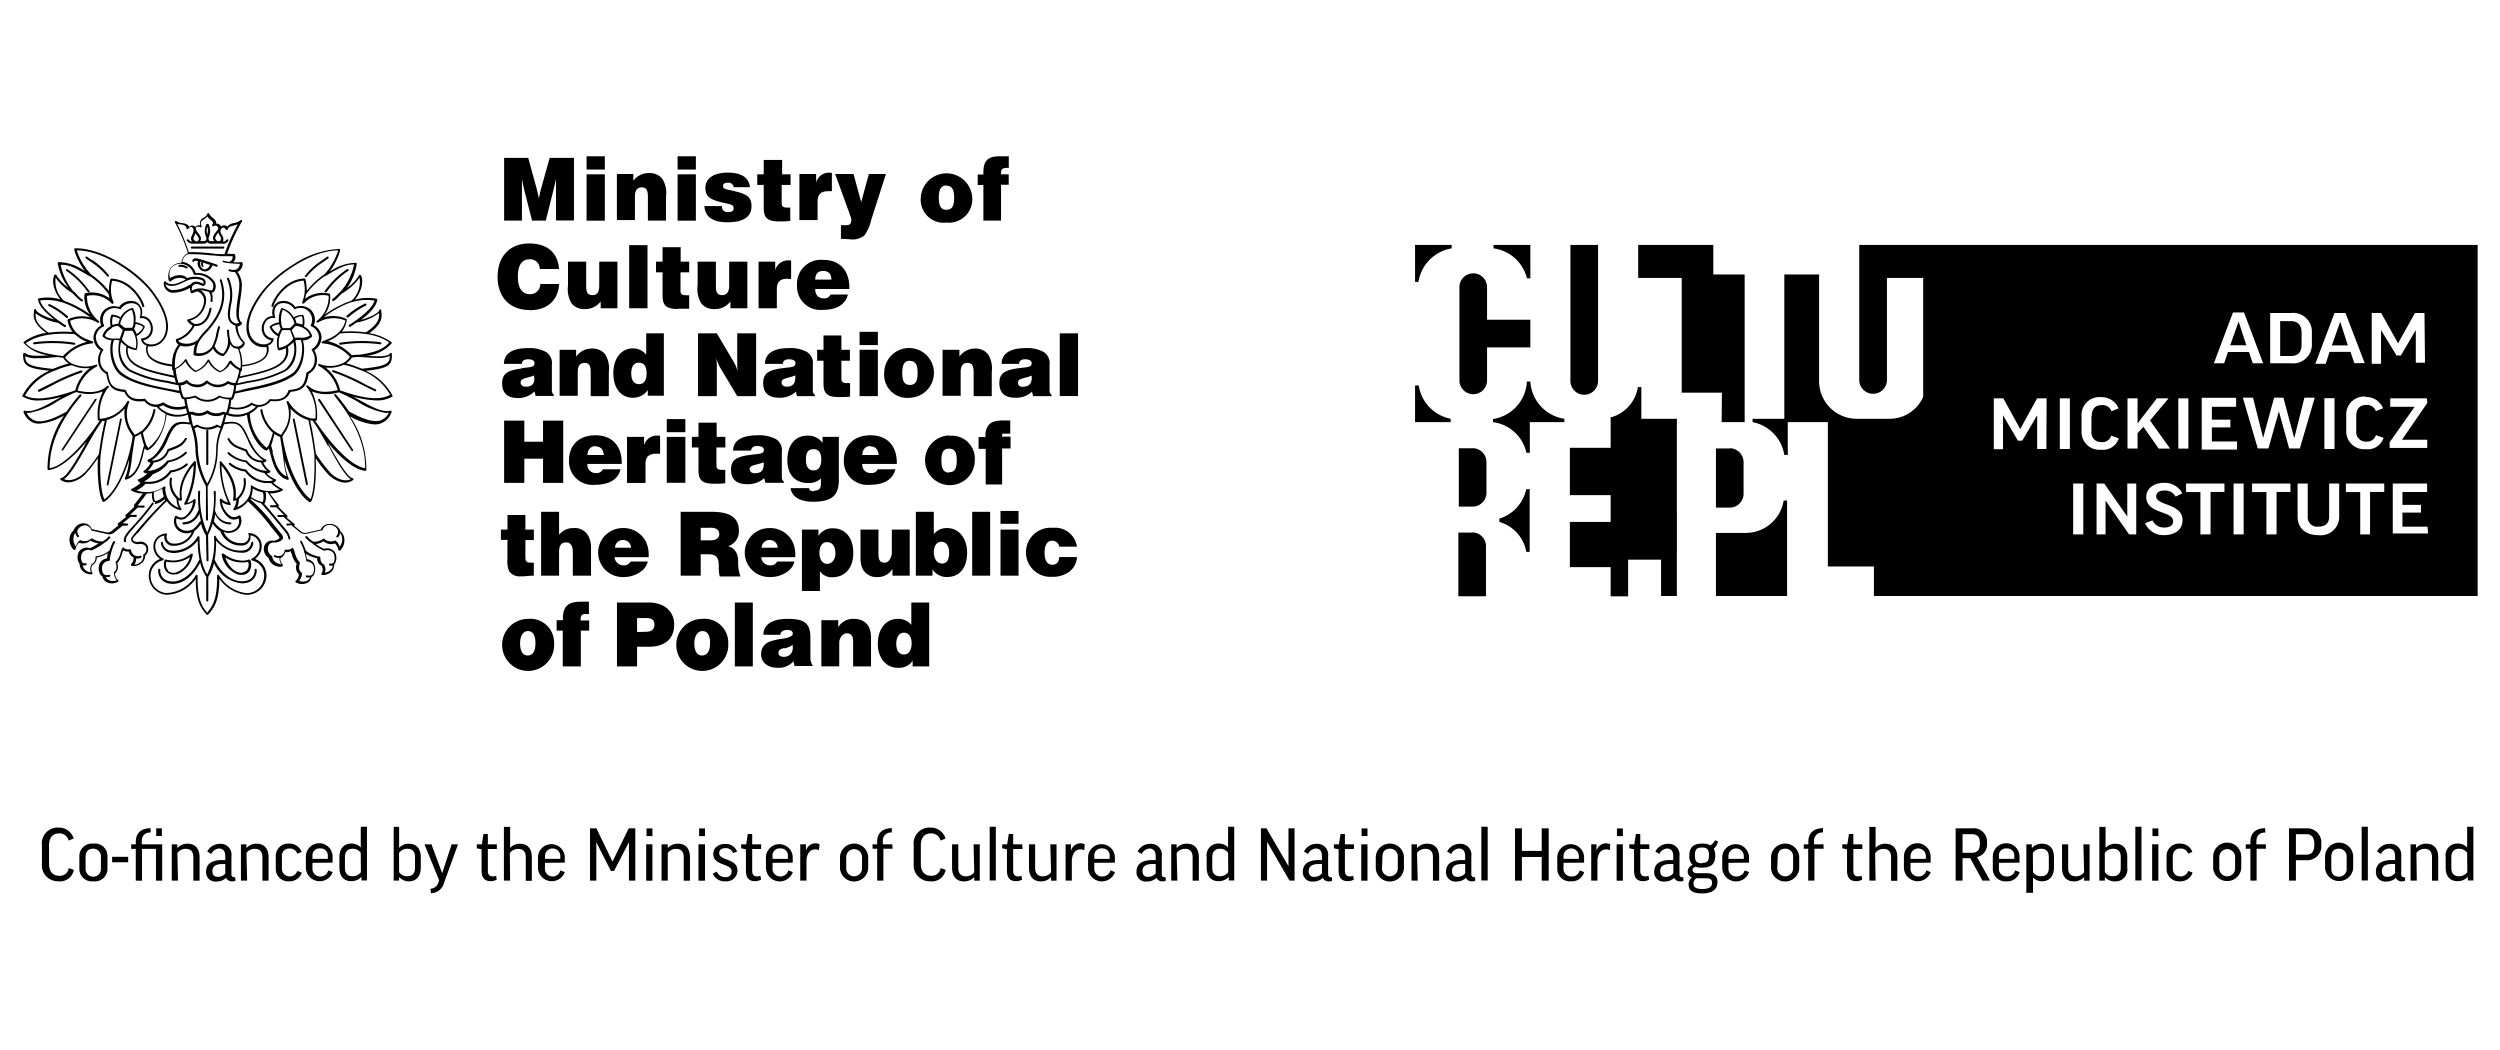 <svg id="Layer_1" data-name="Layer 1" xmlns="http://www.w3.org/2000/svg" viewBox="0 0 325.71 136.76"><defs><style>.cls-1{fill:none;}</style></defs><rect class="cls-1" width="325.71" height="136.76"/><path d="M322.8,77.65V31.91H242.23V49.63a1.81,1.81,0,0,0,3.61,0V36.21h4.72v15.5a4.78,4.78,0,0,1-4.34,2.85H241.9A4.9,4.9,0,0,1,237,49.67V35.76h-4.53v18.8h-4.14V55a5.17,5.17,0,0,1,4.14,4.27h.45V55h5.22V73.8h6v3.85H322.8ZM305.63,63h5v1.09h-1.85v5.53H307.5V64.11h-1.87Zm-6.29,0h1.32v4.3a1.22,1.22,0,0,0,1.39,1.31c.9,0,1.4-.42,1.4-1.31V63h1.31v4.23a2.4,2.4,0,0,1-2.71,2.49c-1.71,0-2.71-.94-2.71-2.42Zm3.49-11.12h1.32v6.62h-1.32ZM293.41,63h5v1.09H296.6v5.53h-1.32V64.11h-1.87ZM291,63h1.31v6.62H291Zm-6.19,0h5v1.09H288v5.53h-1.32V64.11h-1.87Zm-5.37,5.17,1-.37a1.63,1.63,0,0,0,1.5.93c.79,0,1.18-.27,1.18-.84,0-1.37-3.5-.9-3.5-3.15,0-1,.88-1.83,2.27-1.83a2.56,2.56,0,0,1,2.43,1.36l-.87.43a1.53,1.53,0,0,0-1.44-.79c-.8,0-1.09.34-1.09.76,0,1.25,3.43.88,3.43,3.1,0,1.24-1,1.95-2.4,1.95a2.56,2.56,0,0,1-2.47-1.55M273.15,63h1l3,4.3h0V63h1.17v6.62h-.94l-3.06-4.4h0v4.4h-1.17Zm-6.54-4.5h-1.2V54.1h0l-1.94,3.31h-.57l-1.94-3.31h0v4.42h-1.2V51.9H261l2.2,4h0l2.2-4h1.24Zm3.06,0h-1.31V51.9h1.31Zm.43,4.5h1.32v6.62H270.1Zm2.38-8.74v1.95a1.25,1.25,0,0,0,1.33,1.39,1.17,1.17,0,0,0,1.24-.84l1,.35a2.16,2.16,0,0,1-2.32,1.48,2.32,2.32,0,0,1-2.54-2.37v-2a2.33,2.33,0,0,1,2.53-2.48,2.38,2.38,0,0,1,2.3,1.47l-.93.37a1.21,1.21,0,0,0-1.25-.8c-.88,0-1.32.52-1.32,1.43m7.59.57,2.62,3.67h-1.48l-2-2.85-.76.84v2h-1.31V51.9h1.31v3.27h0L281,51.9h1.53Zm5,3.67h-1.31V51.9h1.31Zm1.74-6.62h4.48V53h-3.16v1.68h2.41v1h-2.41v1.84h3.28v1.06h-4.6Zm8-4.5h-1.35l-.5-1.47h-2.73l-.5,1.47h-1.34l2.49-6.62h1.44Zm6.35-2.52a2.44,2.44,0,0,1-2.73,2.52h-2.7V40.78h2.7a2.44,2.44,0,0,1,2.73,2.52Zm.37,7-1.94,6.62h-1.39l-1.34-4.84h0l-1.36,4.84h-1.39l-1.94-6.62h1.32l1.32,5.25h0l1.43-5.25h1.21l1.41,5.28h0l1.33-5.28Zm6.51-4.5h-1.35l-.5-1.47h-2.73L303,47.4h-1.35l2.5-6.62h1.43Zm.09,4.41a2.39,2.39,0,0,1,2.31,1.47l-.94.37a1.21,1.21,0,0,0-1.25-.8c-.87,0-1.31.52-1.31,1.43v1.95a1.24,1.24,0,0,0,1.32,1.39,1.17,1.17,0,0,0,1.24-.84l1,.35a2.15,2.15,0,0,1-2.32,1.48,2.32,2.32,0,0,1-2.54-2.37v-2a2.33,2.33,0,0,1,2.53-2.48m7.73-4.41h-1.2V43h0l-1.94,3.31h-.57L310.21,43h0V47.4H309V40.78h1.23l2.2,3.95h0l2.2-3.95h1.24Zm.3,5.24-3.3,4.79v0h3.29v1.07h-4.9v-.74L314.59,53v0h-3.18V51.9h4.77Zm.09,17h-4.59V63h4.47V64.1H313v1.68h2.41v1H313v1.84h3.27ZM303.8,45h2.09l-1-3.09h0Zm-3.94-.13V43.37c0-1-.46-1.53-1.41-1.53h-1.38v4.54h1.38c.95,0,1.41-.47,1.41-1.53m-9.3.13h2.1l-1-3.09h0Zm-63,24.45h-4l0,8.22h9.27V65.21h-.45a5,5,0,0,1-4.89,4.22m-2.13-11h-1.8v7.7h1.83a1.71,1.71,0,0,0,1.25-.54,1.78,1.78,0,0,0,.52-1.27V60.2a1.81,1.81,0,0,0-1.8-1.8M224.3,55h3V35.76h-4.08V31.91h-9.79v4.3h5.67V51.16h5.24Zm-10.91-4.57A4.87,4.87,0,0,1,210,54.34l-.16,0v4h-5.31v6.17h5.31V68h-5.31v5.89h5.31v3.8h2.28V72.92h4.29v4.73h2.06V54.56h-4.63V50.43Zm-5.19-.8V31.91h-3.6V49.63a1.8,1.8,0,1,0,3.6,0M199.31,55h4.5v-.44a5.21,5.21,0,0,1-4.43-4.85h-.45a5.19,5.19,0,0,1-4.42,4.88V55a5.12,5.12,0,0,1,4.36,4h.44Zm-5.57-9.74h5.64v-3.6h-5.64V37.41a1.8,1.8,0,0,0-3.6,0V49.56a1.8,1.8,0,0,0,3.6,0Zm5.2-9h.44V31.91h-4.8v.45a5.17,5.17,0,0,1,4.36,3.92M191.86,58.4h-1.8V66h1.82a1.72,1.72,0,0,0,1.26-.54,1.78,1.78,0,0,0,.52-1.27v-4a1.81,1.81,0,0,0-1.8-1.8m0,11H190l0,8.29h3.6V71.16a1.8,1.8,0,0,0-1.8-1.8m-2.67-37v-.45h-4.77v4.82h.44a5.24,5.24,0,0,1,4.33-4.37m-4.33,17.86h-.44V55H189v-.44a5.21,5.21,0,0,1-4.16-4.34m10.5,17.35V68a4.93,4.93,0,0,1,3.51,3.9h.44V63.73h-.44a5.13,5.13,0,0,1-3.51,3.84"/><path d="M41.48,52a.13.13,0,0,0,0,.19l4.3,6.5a.14.14,0,0,0,.11.06.12.12,0,0,0,.08,0,.14.14,0,0,0,0-.19L41.67,52a.14.14,0,0,0-.19,0"/><path d="M15.79,54.53a.13.13,0,0,0-.16.11L13.9,63.09a.14.14,0,0,0,.11.16h0a.14.14,0,0,0,.13-.11l1.72-8.46a.13.13,0,0,0-.1-.16"/><path d="M9.68,44.92h0a.14.14,0,0,0,.13-.12.13.13,0,0,0-.12-.15,18.45,18.45,0,0,0-5.26-.06.15.15,0,0,0-.12.15.14.14,0,0,0,.16.12,18,18,0,0,1,5.19.06"/><path d="M38.41,54.64a.14.14,0,0,0-.27,0l1.72,8.46a.15.15,0,0,0,.14.11h0a.13.13,0,0,0,.11-.16l-1.72-8.45"/><path d="M51.1,51.53h0a.08.08,0,0,0,0-.05v0a7.15,7.15,0,0,0-3.46-3.16c3-.35,3.46-.71,3.42-2.21a.14.14,0,0,0-.14-.13.12.12,0,0,0-.13.1c-.35.43-1.81.36-3,.27A5,5,0,0,0,51,44.76a.13.13,0,0,0,0-.18,6.75,6.75,0,0,0-2.89-1.17c1.78-1.26,1.65-2.21,1.57-2.78l0-.19a.14.14,0,0,0-.12-.13.16.16,0,0,0-.15.11c-.07.36-1.23.95-2.37,1.25,1-.73,2-1.73,2.11-2.6a.13.13,0,0,0-.1-.15,6.08,6.08,0,0,0-2.81.13c1-1.23,1.14-2.65.75-3.22a.15.15,0,0,0-.12,0,.11.11,0,0,0-.11.06,5.65,5.65,0,0,1-1.55,1.63,7.28,7.28,0,0,0,1.27-3.13.14.14,0,0,0-.13-.15,6,6,0,0,0-3.41,1.18,9.81,9.81,0,0,0,1-1.73c.11-.25.48-1.09.33-1.25a.15.15,0,0,0-.09,0h-.1a11.72,11.72,0,0,0-5.71,1.92,16.17,16.17,0,0,0-4.19,3.55c-2.87,3.76-2.08,5.72-1.6,6.39a2.13,2.13,0,0,0,2.12.9,1.35,1.35,0,0,1-.14,1.12c-.55.85-2.07,1.15-3,1.24a4.9,4.9,0,0,0-.37-2.08c.43-.17.68-.44.69-.79a.18.18,0,0,0,0-.1,3,3,0,0,1-.92-1.89l0-.16a.8.8,0,0,0,.53-.33.12.12,0,0,0,0-.18c-.56-.42-.36-1.72-.18-3,.08-.53.16-1.09.19-1.59a2.89,2.89,0,0,0-.56-2,1.15,1.15,0,0,0,.67-1.14.14.14,0,0,0-.14-.14,9.92,9.92,0,0,1-1.09,0,.84.84,0,0,0,.22-1,.15.15,0,0,0-.16-.09,2.39,2.39,0,0,1-.52,0h-.33a24.57,24.57,0,0,1,1.93-4.21.13.13,0,0,0,0-.17.12.12,0,0,0-.17,0,1.76,1.76,0,0,1-.86.37,1.36,1.36,0,0,0-.88.47.54.54,0,0,0-.8,0,.82.82,0,0,0-.11-.17.64.64,0,0,0-.54-.23c.06-.33-.21-.55-.43-.74a1.58,1.58,0,0,1-.47-.53.14.14,0,0,0-.12-.09.14.14,0,0,0-.13.1,1,1,0,0,1-.45.48.81.81,0,0,0-.48,1l-.17,0a.57.57,0,0,0-.42.16.18.18,0,0,0-.05.07.52.52,0,0,0-.4-.2.6.6,0,0,0-.4.17c-.19-.39-.58-.44-.93-.49a1.22,1.22,0,0,1-.71-.25.14.14,0,0,0-.21.17,22,22,0,0,1,1.69,4,1.49,1.49,0,0,0-.84,1.25,1.89,1.89,0,0,0-1.38.63A2.07,2.07,0,0,0,22,36.57a.12.12,0,0,0,.1.09.13.13,0,0,0,.14,0,1.74,1.74,0,0,1,1.21-.46,1.12,1.12,0,0,1,.75.23l-.22.1c-.86.4-1.76.82-2.41.14a.11.11,0,0,0-.13,0,.13.13,0,0,0-.1.1,1.23,1.23,0,0,0,1,1.36h0a2,2,0,0,0,.42,0,4.72,4.72,0,0,0,2-.63,1.33,1.33,0,0,0,.11.65.17.17,0,0,0,.12.06h.05a6,6,0,0,1,.68-.25h0a1.33,1.33,0,0,1,.84,1.52,2.56,2.56,0,0,1-2.05,2.12.12.12,0,0,0-.11.07.15.15,0,0,0,0,.13,2,2,0,0,0,.69.63A3.53,3.53,0,0,1,23,44.16a.18.18,0,0,0-.07.08c-.08.22.09.48.32.67a3.81,3.81,0,0,0-.82,2.57c-.88-.1-2.42-.39-3-1.25a1.39,1.39,0,0,1-.14-1.12,2.12,2.12,0,0,0,2.12-.91c.48-.66,1.27-2.62-1.6-6.38-1.74-2.27-6.3-5.52-10-5.47a.15.15,0,0,0-.09,0c-.15.16.22,1,.34,1.25a9.09,9.09,0,0,0,1,1.73,6,6,0,0,0-3.41-1.18.14.14,0,0,0-.13.14A7.27,7.27,0,0,0,8.9,37.47a5.65,5.65,0,0,1-1.55-1.63.11.11,0,0,0-.11-.06.12.12,0,0,0-.11,0c-.4.56-.27,2,.74,3.22a6.09,6.09,0,0,0-2.81-.13.12.12,0,0,0-.1.14c.09.88,1.15,1.88,2.11,2.61-1.14-.3-2.3-.89-2.37-1.25a.16.16,0,0,0-.14-.11.14.14,0,0,0-.13.13l0,.19c-.08.57-.21,1.52,1.58,2.78a6.74,6.74,0,0,0-2.9,1.17.14.14,0,0,0,0,.18,5,5,0,0,0,3.23,1.57c-1.2.09-2.65.16-3-.26A.14.14,0,0,0,3.15,46a.14.14,0,0,0-.14.12s0,0,0,.06C3,47.6,3.48,48,6.42,48.3a7.07,7.07,0,0,0-3.49,3.23.12.12,0,0,0,.06.18l.06,0h0A3.66,3.66,0,0,0,5,52.18a11.81,11.81,0,0,0,3-.48l-.72.39C5.71,53,4.21,53.78,3.23,53.5a.13.13,0,0,0-.16.09.11.11,0,0,0,0,.1v0a2.33,2.33,0,0,0,1.34,1.41,2.5,2.5,0,0,0,.69.1,7.52,7.52,0,0,0,3.25-1.08,12.3,12.3,0,0,0-2.16,7v0a.13.13,0,0,0,.13.12h0c1.48-.13,3.33-1.79,5-3.74-.08.13-.16.27-.23.41C10,59.85,8.68,62.18,8,62.27a.13.13,0,0,0-.12.1.16.16,0,0,0,0,.14c1.12.84,2.65-.12,3.22-.71a17.39,17.39,0,0,0,1.65-2.12c-.08,1.38,0,4.62.62,5.64a.12.12,0,0,0,.11.07l.07,0c1.05-.66,2.37-2.57,3.26-5.5a6.92,6.92,0,0,1-.53,2.38.14.14,0,0,0,.11.22h0c1.51-.41,2-2.12,2.31-3.5.05-.21.11-.41.16-.59a1.79,1.79,0,0,0,.24.25.14.14,0,0,0,.12,0c.72-.17,2.22-2.09,2.48-4.64a3.68,3.68,0,0,0,1.4.28,3.53,3.53,0,0,0,1.28-.24l.05,0h.06c.05.33.12.65.2,1-1.93-.29-2.29.12-3.19,2.12-.66,1.47-1.43,2.43-2.18,2.69a.2.2,0,0,0-.09.09.15.15,0,0,0,0,.13.71.71,0,0,0,.39.21,2.73,2.73,0,0,1-.87,1.05.13.13,0,0,0-.06.12.12.12,0,0,0,.07.11,1.19,1.19,0,0,0,.43.12,3.38,3.38,0,0,1-1.12.74.14.14,0,0,0-.1.08.15.15,0,0,0,0,.13,1.1,1.1,0,0,0,.35.26,4,4,0,0,1-1.17.79.18.18,0,0,0-.08.11.16.16,0,0,0,.06.13,3,3,0,0,0,1.49.36l-1.17,1.52a.12.12,0,0,0,0,.1.21.21,0,0,0,.06.1l0,0-1.14,1.09a.13.13,0,0,0,.08.23h0l-1.05.84a.12.12,0,0,0-.05.07.08.08,0,0,0,0,.05.13.13,0,0,0,.09.15l-.81.66a.85.85,0,0,1-.68.27l-2-.44A1.11,1.11,0,0,0,11,68.18a1.38,1.38,0,0,0-1.42.95,1.4,1.4,0,0,0-.52,1.06,1.78,1.78,0,0,0,.56,1.45.16.16,0,0,0,.13,0,.12.12,0,0,0,.09-.09,1.56,1.56,0,0,1,.46-.84,1.48,1.48,0,0,0,1.48-.28,2.5,2.5,0,0,0,1.06.36,7.28,7.28,0,0,1-1.12.63,1.23,1.23,0,0,0-1.4.41,1.5,1.5,0,0,0,.06,1.65,1.17,1.17,0,0,0,.35.87,1.55,1.55,0,0,0,1.19.48.15.15,0,0,0,.12-.07.15.15,0,0,0,0-.13.91.91,0,0,1,0-1,1.06,1.06,0,0,0,.56-1l.06,0a4.14,4.14,0,0,0,1.4-.57,5.58,5.58,0,0,0-.13.7,1.2,1.2,0,0,0-1,.78,1.66,1.66,0,0,0,.11,1.26.89.89,0,0,0,.29.29,1.09,1.09,0,0,0,.62.78,1.54,1.54,0,0,0,1.43-.09.11.11,0,0,0,.06-.11.16.16,0,0,0-.05-.11c-.23-.17-.33-.33-.41-.82a1.23,1.23,0,0,0,.29-1.37,2.89,2.89,0,0,0,.63-1.23c.05-.13.09-.28.15-.42a1.27,1.27,0,0,0,.72.13,1.21,1.21,0,0,0,.64.79v0a1.1,1.1,0,0,1-.33.85.12.12,0,0,0,0,.14.14.14,0,0,0,.1.1,1.68,1.68,0,0,0,1.27-.36,1.32,1.32,0,0,0,.47-1,1.11,1.11,0,0,0,.34-1.21A1.05,1.05,0,0,0,18,70.61c-.4,0-.61-.1-.67-.21a.27.27,0,0,1,0-.26c.08-.12.22-.28.49-.6L18,69.4a49.59,49.59,0,0,1,3.73-4.11,2.94,2.94,0,0,0,1.75,1.18.12.12,0,0,0,.1,0,.18.18,0,0,0,.06-.09c0-.07,0-.12-.08-.21a2.25,2.25,0,0,1-.32-1,1.41,1.41,0,0,0,.31.07h0a.14.14,0,0,0,.15-.15.6.6,0,0,0,0-.12c-.08-.66-.26-2.17,1.53-4.37a12,12,0,0,1-1.22,5,.14.14,0,0,0,0,.14.13.13,0,0,0,.13,0,2.05,2.05,0,0,0,1-.36A2.63,2.63,0,0,1,24,67.35a1,1,0,0,1-1-.14.17.17,0,0,0-.12,0,.2.2,0,0,0-.09.09,1.56,1.56,0,0,0,.41,1.79,1.76,1.76,0,0,0,1.79.26,2.47,2.47,0,0,1-2.62,1.45.89.89,0,0,1-.62-1.16.13.13,0,0,0,0-.13.15.15,0,0,0-.11,0A1.69,1.69,0,0,0,20,70.93a2,2,0,0,0,.86,1.89,2.3,2.3,0,0,0-1.46,2.43,2.48,2.48,0,0,0,2.29,2.24,4.8,4.8,0,0,0,3.81-2.08c0,3,.73,3.84,1.36,4.59l.06.07a.12.12,0,0,0,.2,0l.09-.1c.64-.77,1.36-1.63,1.37-4.56a5,5,0,0,0,3.48,2.08,2.53,2.53,0,0,0,2.62-2.12,2.27,2.27,0,0,0-1.45-2.55,2.07,2.07,0,0,0,.86-1.9,1.69,1.69,0,0,0-1.6-1.47.17.17,0,0,0-.12,0,.15.15,0,0,0,0,.13.89.89,0,0,1-.62,1.16,2.46,2.46,0,0,1-2.62-1.45,1.76,1.76,0,0,0,1.79-.26,1.56,1.56,0,0,0,.41-1.79.2.2,0,0,0-.09-.09.17.17,0,0,0-.12,0,1,1,0,0,1-1,.14,2.66,2.66,0,0,1-1.21-1.87,2,2,0,0,0,1,.37.13.13,0,0,0,.13,0,.14.14,0,0,0,0-.14,11.56,11.56,0,0,1-1.18-5c1.76,2.17,1.6,3.62,1.52,4.33,0,0,0,.1,0,.15a.19.19,0,0,0,0,.11.14.14,0,0,0,.11,0h0a.78.78,0,0,0,.31-.07,2.15,2.15,0,0,1-.32,1c-.06.09-.09.14-.08.21a.15.15,0,0,0,.06.09.12.12,0,0,0,.1,0,3,3,0,0,0,1.73-1.16,23.89,23.89,0,0,1,3,3.3l1,1.22c.09.13.13.23.1.3s-.28.24-.7.33a1.07,1.07,0,0,0-1.28.75A1.39,1.39,0,0,0,35,72.69a1.38,1.38,0,0,0,.6.88,1.65,1.65,0,0,0,1.14.25.17.17,0,0,0,.1-.1.15.15,0,0,0,0-.14,1.13,1.13,0,0,1-.32-.85v0a1.17,1.17,0,0,0,.63-.79,1.32,1.32,0,0,0,.73-.13c0,.14.1.28.14.42a2.81,2.81,0,0,0,.64,1.23,1.22,1.22,0,0,0,.29,1.37c-.09.49-.19.65-.41.82a.14.14,0,0,0-.06.11.14.14,0,0,0,.07.11,1.57,1.57,0,0,0,1.43.09,1.05,1.05,0,0,0,.61-.78.83.83,0,0,0,.3-.29,1.67,1.67,0,0,0,.1-1.26,1.19,1.19,0,0,0-1-.78,4.69,4.69,0,0,0-.15-.7,4.45,4.45,0,0,0,1.41.57l.07,0a1.05,1.05,0,0,0,.57,1,.91.91,0,0,1,0,1,.11.11,0,0,0,0,.13.12.12,0,0,0,.11.07,1.59,1.59,0,0,0,1.2-.47,1.24,1.24,0,0,0,.34-.88,1.5,1.5,0,0,0,.07-1.65,1.23,1.23,0,0,0-1.4-.41,5.77,5.77,0,0,1-1.06-.63,2.32,2.32,0,0,0,1-.36,1.47,1.47,0,0,0,1.48.28,1.58,1.58,0,0,1,.45.84.16.16,0,0,0,.09.09.12.12,0,0,0,.13,0,1.82,1.82,0,0,0,.57-1.45,1.43,1.43,0,0,0-.52-1.06,1.38,1.38,0,0,0-1.42-.95,1.12,1.12,0,0,0-1.12.72l-2,.44a.87.87,0,0,1-.68-.27l-.82-.67a.13.13,0,0,0,.07-.09s0,0,0,0a.13.13,0,0,0,0-.13l-1.05-.84h0a.12.12,0,0,0,.11-.09.12.12,0,0,0,0-.14L36.25,66l0,0a.17.17,0,0,0,.07-.1.23.23,0,0,0,0-.11l-1.18-1.51a3.3,3.3,0,0,0,1.65-.36.16.16,0,0,0,.06-.13.18.18,0,0,0-.08-.11,4,4,0,0,1-1.17-.79h0a1.1,1.1,0,0,0,.35-.26.15.15,0,0,0,0-.13.14.14,0,0,0-.1-.08,3.38,3.38,0,0,1-1.12-.74,1.19,1.19,0,0,0,.43-.12.14.14,0,0,0,.07-.11.13.13,0,0,0-.06-.12,2.73,2.73,0,0,1-.87-1.05.71.71,0,0,0,.39-.21.12.12,0,0,0,0-.13.14.14,0,0,0-.08-.09c-1-.35-1.8-1.84-2.18-2.69-.9-2-1.26-2.41-3.2-2.12.09-.29.18-.6.26-1h0a3.61,3.61,0,0,0,2.69,0c.26,2.55,1.76,4.47,2.48,4.64a.13.13,0,0,0,.12,0,1.35,1.35,0,0,0,.24-.25c.06.18.11.38.17.59.35,1.38.8,3.09,2.3,3.5h0a.17.17,0,0,0,.11-.06.14.14,0,0,0,0-.16,7.18,7.18,0,0,1-.53-2.38c.9,2.93,2.21,4.84,3.26,5.5l.07,0a.13.13,0,0,0,.12-.07c.65-1,.69-4.26.61-5.64a18.44,18.44,0,0,0,1.65,2.12c.57.6,2.11,1.56,3.22.71a.13.13,0,0,0,.05-.14.12.12,0,0,0-.11-.1c-.67-.09-2-2.42-3.05-4.29-.08-.13-.15-.27-.22-.39,1.61,1.94,3.45,3.59,4.93,3.72h0a.12.12,0,0,0,.13-.12h0a12.23,12.23,0,0,0-2.15-7,7.45,7.45,0,0,0,3.24,1.08,2.5,2.5,0,0,0,.69-.1A2.33,2.33,0,0,0,51,53.71h0a.13.13,0,0,0-.15-.2c-1,.28-2.47-.54-4.06-1.41l-.81-.44a12,12,0,0,0,3.11.51A3.72,3.72,0,0,0,51,51.72h0l.06,0a.12.12,0,0,0,.06-.18m-3.71-5c.59.05,1.22.09,1.78.09a3.49,3.49,0,0,0,1.59-.26c0,1.06-.53,1.33-3.61,1.67l-.49-.18a12.35,12.35,0,0,0-1.59-.53,2.21,2.21,0,0,0,.76-.76l.13,0,.57-.07Zm-.87-.33h-.05l-.54.06-.13,0a6.32,6.32,0,0,0-3.11-1.83,4.54,4.54,0,0,0,1.59-1h0c1.28-.11,4.45-.23,6.39,1.17C49.87,45.72,48,46.07,46.52,46.25Zm2.26-7.09c-.22,1-1.88,2.32-3.28,3.19a.14.14,0,1,0,.15.23c.18-.11.46-.29.78-.52h0a6.81,6.81,0,0,0,2.93-1.23c.07.57,0,1.38-1.71,2.51a15.64,15.64,0,0,0-3.13-.09,3.36,3.36,0,0,0,.65-1.52.14.14,0,0,0-.08-.15,4.35,4.35,0,0,0-2.93-.21,13.66,13.66,0,0,1,3.54-1.95h.07l.2-.05A6.37,6.37,0,0,1,48.78,39.16Zm-2.66-4.7a7.73,7.73,0,0,1-1.68,3.47l0,0c-.26.24-.38.37-.49.49a5.46,5.46,0,0,1-.67.59.14.14,0,0,0,0,.19.13.13,0,0,0,.11.05.11.11,0,0,0,.08,0,3.93,3.93,0,0,0,.69-.62c.1-.09.2-.21.4-.39l.06,0,.21-.15a7.23,7.23,0,0,0,2-1.87,3.34,3.34,0,0,1-1.07,3A12.8,12.8,0,0,0,42.3,41,3.73,3.73,0,0,0,43,38.37a.14.14,0,0,0-.12-.12,3.84,3.84,0,0,0-3.14.67,3.89,3.89,0,0,0,.12-.55l0,0A9.8,9.8,0,0,1,42.26,36l.08,0C44,35,45,34.43,46.12,34.46ZM31.56,47.75c.93-.1,2.58-.41,3.2-1.37A1.65,1.65,0,0,0,34.93,45a1,1,0,0,0,.71-.77.14.14,0,0,0,0-.11.11.11,0,0,0-.1-.06,1.22,1.22,0,0,1-1.06-.73,1.53,1.53,0,0,1,.19-1.47,1.1,1.1,0,0,1,1.05-.43.14.14,0,0,0,.12,0,.15.15,0,0,0,0-.13c-.21-.81,0-1.45.53-1.71a1.63,1.63,0,0,1,1.95.66.16.16,0,0,0,.17,0,1.54,1.54,0,0,1,2,2.11.12.12,0,0,0,.07.16,1.66,1.66,0,0,1,1,1.34,1.86,1.86,0,0,1-.92,1.61.13.13,0,0,0,0,.18,2.15,2.15,0,0,1,.3,1.73A1.74,1.74,0,0,1,40,48.5a.14.14,0,0,0-.08.1c-.27,1.52-.52,2.07-2.22,2.2a.15.15,0,0,0-.12.08C37.2,52,36.35,52.1,35.21,52a.15.15,0,0,0-.12.05,1.64,1.64,0,0,1-2.22.46.13.13,0,0,0-.17,0A3.17,3.17,0,0,1,30,53a5.6,5.6,0,0,0,.12-.9,1,1,0,0,0,.2-.06.13.13,0,0,0,.06-.07,4,4,0,0,0,.23-.69h0l1.5-.32c2.13-.42,4.55-.91,6.12-2,1.2-.84,1.68-3.24,1.22-4.61a1.66,1.66,0,0,0,1.2-.5.13.13,0,0,0,0-.12,2,2,0,0,0-.94-1.14l-.11-.07a2.65,2.65,0,0,0-.05-1.4.14.14,0,0,0-.13-.1,2.1,2.1,0,0,0-1.15.33,2.43,2.43,0,0,0-1.49-1.2.11.11,0,0,0-.12,0A3,3,0,0,0,36.36,42a2.29,2.29,0,0,0-1.2.51.16.16,0,0,0,0,.16,2.18,2.18,0,0,0,1.05,1.13,2.94,2.94,0,0,0,0,1.76.13.13,0,0,0,.12.09h0l0,0a3,3,0,0,0,.92-.3c.32,2.3-2.22,2.87-6,3.69a6.43,6.43,0,0,0,.13-.66h0a.16.16,0,0,0,.14-.12v0s0-.11,0-.2,0-.14,0-.22Zm-7.63,4a4.87,4.87,0,0,1-.4-1.54,1.52,1.52,0,0,0,.8-.28,1.88,1.88,0,0,0,1.08.49A1.84,1.84,0,0,0,27,49.94a2.23,2.23,0,0,0,1.39.51A2.35,2.35,0,0,0,29.73,50a1.65,1.65,0,0,0,.77.21,5.5,5.5,0,0,1-.34,1.57,2.83,2.83,0,0,1-1.54-.22.13.13,0,0,0-.12,0,2.39,2.39,0,0,1-3,0,.14.14,0,0,0-.12,0C24.43,51.82,24.06,51.8,23.93,51.74ZM14.71,41.26a1.79,1.79,0,0,1,.91.3,5,5,0,0,0-.21.62,2.31,2.31,0,0,0-.75.17A2.17,2.17,0,0,1,14.71,41.26Zm1.17,2.94h0l.39-1.1,1,0a3.14,3.14,0,0,1,.42,2.28A2.73,2.73,0,0,1,15.88,44.2Zm15.31,5.08h0c3.93-.85,6.78-1.47,6.33-4.12a2.83,2.83,0,0,0,.69-.58,3.4,3.4,0,0,1-1.13,3.59,15.5,15.5,0,0,1-4.76,1.47l-1.4.3c.1-.26.17-.47.23-.65Zm5.17-4A3.2,3.2,0,0,1,36.8,43l1,0,.41,1.13A2.84,2.84,0,0,1,36.36,45.32Zm-5.59,4.91a.09.09,0,0,0,.07,0l1.56-.33a15.5,15.5,0,0,0,4.85-1.52c1.71-1.18,1.38-3.3,1.22-4a5.08,5.08,0,0,1,.72-.05c.45,1.25,0,3.57-1.1,4.35-1.53,1.08-3.92,1.56-6,2L30.68,51Q30.74,50.61,30.77,50.23ZM39.33,44l-.07,0a7.08,7.08,0,0,0-.85,0L38,43l.53-.54h0a2,2,0,0,1,.78.19l.06,0,.19.13a1.65,1.65,0,0,1,.81.93A1.93,1.93,0,0,1,39.33,44Zm.06-1.71a2.34,2.34,0,0,0-.75-.17,5.67,5.67,0,0,0-.21-.62,1.79,1.79,0,0,1,.91-.3A2.43,2.43,0,0,1,39.39,42.33Zm-1.24-.75h0a5.1,5.1,0,0,1,.22.61l-.59.6-.94,0a1.37,1.37,0,0,1-.19-.58v-.09a3.37,3.37,0,0,1,.19-1.72A2.38,2.38,0,0,1,38.15,41.58Zm-1.76.67a1.59,1.59,0,0,0,.19.62,3.28,3.28,0,0,0-.32.65,1.86,1.86,0,0,1-.85-.88A2,2,0,0,1,36.39,42.25Zm-5.74,7.68a1.45,1.45,0,0,1-.87-.22.12.12,0,0,0-.14,0,2,2,0,0,1-2.6-.06.14.14,0,0,0-.19,0,1.54,1.54,0,0,1-1.4.47,1.37,1.37,0,0,1-1-.48.15.15,0,0,0-.1-.07.11.11,0,0,0-.11,0,1.38,1.38,0,0,1-1.05.31l0-.18-.17-.6a.08.08,0,0,0,0-.07,6,6,0,0,1-.13-.9,3.37,3.37,0,0,0,1.26-1,3.06,3.06,0,0,0,1.25,1.36.13.13,0,0,0,.12,0,3.25,3.25,0,0,0,1.62-1.31,3.12,3.12,0,0,0,1.47,1.35h.09A2.44,2.44,0,0,0,30,47.34a3.58,3.58,0,0,0,1.17.9A6.93,6.93,0,0,1,30.65,49.93Zm-7.74-.1,0,.07c-.42-.1-.85-.19-1.26-.27a15.45,15.45,0,0,1-4.74-1.47,3.4,3.4,0,0,1-1.13-3.59,2.5,2.5,0,0,0,.69.59c-.44,2.63,2.37,3.25,6.26,4.1C22.79,49.42,22.84,49.6,22.91,49.83Zm-5.13-6.31a3.38,3.38,0,0,0-.32-.63,1.54,1.54,0,0,0,.2-.63,1.88,1.88,0,0,1,1,.38A1.88,1.88,0,0,1,17.78,43.52Zm-.39-1.43a.12.12,0,0,0,0,.08v0a1.24,1.24,0,0,1-.18.58l-.95,0-.61-.49s0,0,0,0a3.79,3.79,0,0,1,.25-.74,0,0,0,0,0,0,0,.11.11,0,0,0,0,0,2.32,2.32,0,0,1,1.26-1.13A3.35,3.35,0,0,1,17.39,42.09Zm-2.74.57.06,0a1.57,1.57,0,0,1,.67-.17h0L16,43l-.4,1.12a5.73,5.73,0,0,0-.88,0h0a1.85,1.85,0,0,1-1.07-.35,1.72,1.72,0,0,1,.81-.93Zm.19,1.67a5.23,5.23,0,0,1,.73.05c-.17.7-.5,2.82,1.21,4a15.45,15.45,0,0,0,4.84,1.51l1.57.34a.09.09,0,0,0,.07,0,5.67,5.67,0,0,0,.12.72L22,50.66c-2.11-.42-4.49-.9-6-2C14.84,47.9,14.39,45.58,14.84,44.33Zm13.92-13a.29.29,0,0,1-.21.13h-.2a.63.63,0,0,1-.31-.37c0-.18.14-.41.35-.69l.05-.07a1.87,1.87,0,0,0,.21.43A.67.67,0,0,1,28.76,31.31ZM25.57,29.6c.08-.09.29-.1.55,0a.14.14,0,0,0,.14,0,.12.12,0,0,0,0-.14c-.22-.53,0-.67.3-.88a1.72,1.72,0,0,0,.44-.38,2.22,2.22,0,0,0,.4.41c.33.27.45.39.26.68a.14.14,0,0,0,0,.17.13.13,0,0,0,.17,0,.38.38,0,0,1,.51.07.4.4,0,0,1,.09.29h0l0,0h0c-.09.14-.18.26-.27.38-.24.32-.45.59-.4.9a.72.72,0,0,0,.17.32h-.46c-.17,0-.25-.07-.3-.29a1,1,0,0,1,.07-.31,2,2,0,0,0-.06-1.6.15.15,0,0,0-.15-.05.13.13,0,0,0-.14.05,1.88,1.88,0,0,0-.06,1.6,1.74,1.74,0,0,1,.07.3h0c-.06.22-.14.27-.31.29h-.51a.59.59,0,0,0,.09-.24c.05-.29-.16-.55-.35-.81a1.51,1.51,0,0,1-.3-.48.17.17,0,0,0,0-.05v0A.3.3,0,0,1,25.57,29.6ZM27,29.53a1.59,1.59,0,0,1,0,1A1.74,1.74,0,0,1,27,29.53Zm-1.48,1.91,0,0c-.43-.22-.34-.42-.17-.78a1.69,1.69,0,0,0,.11-.27l.14.19c.17.21.33.42.31.6a.47.47,0,0,1-.22.28h-.14Zm-2-2.21c.43.06.68.11.78.52a.16.16,0,0,0,.11.1.15.15,0,0,0,.14-.05c.11-.16.23-.25.33-.25s.25.12.33.33l0,0V30a1.12,1.12,0,0,1-.16.57c-.13.28-.29.61,0,.91a.66.66,0,0,1-.49-.27.14.14,0,0,0-.19,0,.13.13,0,0,0,0,.19,1,1,0,0,0,.81.35h1.41a.57.57,0,0,0,.41-.21.59.59,0,0,0,.41.21H29a.67.67,0,0,0,.65-.27l.07-.08a.13.13,0,0,0,0-.19.14.14,0,0,0-.19,0l-.08.1c-.09.11-.14.17-.4.17h0a.9.9,0,0,0-.12-.84c-.19-.28-.25-.5-.18-.65a.09.09,0,0,0,0-.05h0c.08-.13.21-.29.34-.29s.28.16.35.26a.14.14,0,0,0,.13.06.13.13,0,0,0,.11-.1c.08-.3.35-.38.79-.49a5.16,5.16,0,0,0,.52-.16,22.9,22.9,0,0,0-1.74,3.89H29c-.39,0-.85,0-1.39-.1-.73-.07-1.55-.16-2.47-.16h-.55a24.89,24.89,0,0,0-1.5-3.67A3.58,3.58,0,0,0,23.56,29.23Zm-1.17,8.55a1.11,1.11,0,0,1-.81-.78c.75.54,1.67.11,2.5-.28l.38-.18h0a2.66,2.66,0,0,1,1.86-.05.38.38,0,0,1,.23.44s0,.07-.13,0c-.55-.26-1.13-.41-1.57.15h-.05l-.14.07A3.86,3.86,0,0,1,22.39,37.78Zm2.67-.45c.28-.4.62-.43,1.28-.12h0a.34.34,0,0,0,.47-.2.65.65,0,0,0-.38-.78,2.87,2.87,0,0,0-2,0,1.36,1.36,0,0,0-1-.38,2.2,2.2,0,0,0-1.24.39,1.59,1.59,0,0,1,.17-1.35,1.66,1.66,0,0,1,1.25-.53h0a1.88,1.88,0,0,1,1.67,1.37.14.14,0,0,0,.13.09,2.47,2.47,0,0,1,2.3,1,.94.94,0,0,1,0,.92c0,.07-.13.14-.35.06h0a.15.15,0,0,0-.14,0,2.44,2.44,0,0,0-2.19.07A1.15,1.15,0,0,1,25.06,37.33Zm-1.84,7.05a3.83,3.83,0,0,0,2.17-1.9h.15c1,0,1.79-.81,2.06-2.23a.13.13,0,0,0-.11-.16.14.14,0,0,0-.16.11c-.09.5-.51,2.13-1.94,2h0a2.35,2.35,0,0,1-.59-.43,2.89,2.89,0,0,0,2.07-2.32,1.56,1.56,0,0,0-.69-1.63,2.94,2.94,0,0,1,1.08.23,1.23,1.23,0,0,1,.21.95c0,.06,0,.13,0,.21a.15.15,0,0,0,.13.14h0a.13.13,0,0,0,.13-.14,1.34,1.34,0,0,0,0-.2,1.59,1.59,0,0,0-.12-.88.49.49,0,0,0,.37-.2,1.24,1.24,0,0,0,0-1.25,2.71,2.71,0,0,0-2.44-1.11,2.11,2.11,0,0,0-1.74-1.45,1.19,1.19,0,0,1,.71-1h0l.64,0a21.55,21.55,0,0,1,2.44.16c.55,0,1,.1,1.42.1H30.3a.65.65,0,0,1-.44.73,3.49,3.49,0,0,1-.68-.12A.15.15,0,0,0,29,34a.14.14,0,0,0,.1.16,3.5,3.5,0,0,0,.74.13h.08a12.83,12.83,0,0,0,1.32.08.83.83,0,0,1-.55.77h0a1.45,1.45,0,0,1-.75-.05.13.13,0,0,0-.16.1.13.13,0,0,0,.11.16,2.87,2.87,0,0,0,.62.09h.09a2.61,2.61,0,0,1,.57,1.88c0,.49-.11,1-.19,1.57-.19,1.32-.37,2.56.18,3.14a.62.62,0,0,1-.38.13h0c-1-.3-.89-1.07-.69-2.4a5.5,5.5,0,0,0-.27-3.51.13.13,0,0,0-.18-.06.14.14,0,0,0-.06.18,5.26,5.26,0,0,1,.24,3.35c-.19,1.24-.35,2.31.86,2.7a1.55,1.55,0,0,1,0,.21,3.32,3.32,0,0,0,.95,2c0,.27-.31.42-.56.51A.87.87,0,0,1,30.4,45a1.62,1.62,0,0,1-.45-.92v0a4.52,4.52,0,0,1-.1-1,.14.14,0,0,0-.14-.14.14.14,0,0,0-.14.14,6,6,0,0,0,.11,1,2.5,2.5,0,0,1-.59,2,1.5,1.5,0,0,1-1.13-1,7.23,7.23,0,0,0,.5-1.6,7.76,7.76,0,0,1,.2-.8.13.13,0,1,0-.25-.09,8.12,8.12,0,0,0-.22.83A6.4,6.4,0,0,1,27.71,45a.08.08,0,0,0,0,0l-.06.11,0,0h0a2,2,0,0,1-2.07.88c0-1.07.39-1.75,1.55-2.92h0c1.4-1.64,2.71-3.71,1.76-6.59a.14.14,0,0,0-.17-.09.13.13,0,0,0-.08.17c.9,2.76-.36,4.75-1.71,6.33a7.64,7.64,0,0,0-1.14,1.36h0a2.31,2.31,0,0,1-2.18.42h0A.79.79,0,0,1,23.22,44.38Zm.33.66a2.22,2.22,0,0,0,.67.1,2.7,2.7,0,0,0,1.26-.31,3.56,3.56,0,0,0-.22,1.34.14.14,0,0,0,.11.14,2.27,2.27,0,0,0,2.42-.91,1.81,1.81,0,0,0,1.31,1h0a.14.14,0,0,0,.11-.06A2.83,2.83,0,0,0,30,44.84a1.39,1.39,0,0,0,.28.35,1.06,1.06,0,0,0,.7.24,4.88,4.88,0,0,1,.35,2.51.2.2,0,0,0,0,.07,2.94,2.94,0,0,1-1.19-1A.14.14,0,0,0,30,47a.15.15,0,0,0-.12.07h0c-.38.63-.64,1.06-1.2,1.27a3,3,0,0,1-1.4-1.42.13.13,0,0,0-.12-.08.14.14,0,0,0-.12.07,2.92,2.92,0,0,1-1.53,1.38,2.74,2.74,0,0,1-1.18-1.41.13.13,0,0,0-.12-.08.12.12,0,0,0-.12.05,3.17,3.17,0,0,1-1.26,1.11l-.05,0C22.75,46.39,23,45.62,23.55,45Zm-1.09,2.71v.37a.16.16,0,0,0,.05.11l.08,0a7.12,7.12,0,0,0,.1.71c-3.76-.81-6.25-1.39-6-3.65a3.08,3.08,0,0,0,1,.31h.06a.13.13,0,0,0,.13-.13s0,0,0,0a3.05,3.05,0,0,0-.05-1.69,2.18,2.18,0,0,0,1.05-1.13.14.14,0,0,0,0-.16,2.29,2.29,0,0,0-1.2-.51,3,3,0,0,0-.32-1.85.12.12,0,0,0-.13,0,2.47,2.47,0,0,0-1.5,1.22A1.92,1.92,0,0,0,14.6,41a.14.14,0,0,0-.13.1,2.61,2.61,0,0,0-.05,1.39l-.11.08a2,2,0,0,0-.94,1.13.13.13,0,0,0,0,.13,1.64,1.64,0,0,0,1.17.49c-.44,1.38,0,3.75,1.23,4.59,1.58,1.11,4,1.6,6.12,2l1.5.32h.05a5.14,5.14,0,0,0,.25.68.13.13,0,0,0,.13.08h0A.58.58,0,0,0,24,52a6.74,6.74,0,0,0,.15.88h0a3.19,3.19,0,0,1-2.81-.43.14.14,0,0,0-.17,0A1.65,1.65,0,0,1,18.94,52a.15.15,0,0,0-.12-.05c-1.14.13-2,0-2.41-1.09a.13.13,0,0,0-.11-.08c-1.71-.13-2-.68-2.23-2.2a.11.11,0,0,0-.07-.1,1.68,1.68,0,0,1-.88-1.08,2.1,2.1,0,0,1,.3-1.73.14.14,0,0,0,0-.18,1.87,1.87,0,0,1-.93-1.62,1.65,1.65,0,0,1,1-1.33.14.14,0,0,0,.07-.16,1.57,1.57,0,0,1,.28-1.81,1.62,1.62,0,0,1,1.74-.3.14.14,0,0,0,.16,0,1.63,1.63,0,0,1,1.95-.66c.55.26.75.9.54,1.71a.15.15,0,0,0,0,.13.13.13,0,0,0,.12,0,1.07,1.07,0,0,1,1,.43,1.55,1.55,0,0,1,.2,1.47,1.24,1.24,0,0,1-1.07.73.1.1,0,0,0-.09.06.11.11,0,0,0,0,.11,1,1,0,0,0,.71.77,1.62,1.62,0,0,0,.17,1.34C19.89,47.34,21.54,47.65,22.46,47.75ZM7.25,36.19a7.32,7.32,0,0,0,2,1.88l.2.14,0,0,.42.42a6.08,6.08,0,0,0,.7.62.11.11,0,0,0,.08,0,.16.16,0,0,0,.11,0,.14.14,0,0,0,0-.19,4.38,4.38,0,0,1-.66-.6L9.66,38l-.05,0a7.65,7.65,0,0,1-1.7-3.49C9,34.43,10,35,11.69,36l.06,0a10,10,0,0,1,2.41,2.34l0,0a3.58,3.58,0,0,0,.11.53,3.83,3.83,0,0,0-3.14-.67.15.15,0,0,0-.12.12A3.78,3.78,0,0,0,11.76,41a13.1,13.1,0,0,0-3.41-1.81A3.42,3.42,0,0,1,7.25,36.19Zm-2.6,4.64a6.81,6.81,0,0,0,2.93,1.23h0c.32.23.6.41.78.52a.14.14,0,1,0,.15-.23c-1.4-.87-3.06-2.21-3.28-3.2A6.5,6.5,0,0,1,8,39.37l.2.05a13.2,13.2,0,0,1,3.58,1.94,4.34,4.34,0,0,0-2.9.22.16.16,0,0,0-.08.15,3.36,3.36,0,0,0,.65,1.52,15.56,15.56,0,0,0-3.12.09C4.64,42.21,4.58,41.4,4.65,40.83ZM3.36,44.71c1.94-1.4,5.1-1.28,6.39-1.17h0a4.5,4.5,0,0,0,1.58,1,6.25,6.25,0,0,0-3.1,1.83l-.14,0-.55-.06h0C6.08,46.07,4.16,45.72,3.36,44.71Zm-.08,1.7a3.42,3.42,0,0,0,1.57.26c.57,0,1.19,0,1.78-.09l.87-.06.57.07.14,0a2.27,2.27,0,0,0,.75.76,12.35,12.35,0,0,0-1.59.53l-.49.18C3.8,47.74,3.31,47.47,3.28,46.41Zm0,5.1A7.2,7.2,0,0,1,7,48.34H7l.49-.19a10.12,10.12,0,0,1,1.87-.57,4.3,4.3,0,0,0,2.34.36,5.37,5.37,0,0,0-1.88,2.9l-.22.09C6.47,52,4.39,52.18,3.24,51.51ZM6.47,61c0-3.05,1.29-6.12,4.1-9.39a.14.14,0,0,0,0-.19.14.14,0,0,0-.2,0,22.73,22.73,0,0,0-1.69,2.2l0,0c-1.9,1.07-3.25,1.46-4.12,1.18a1.92,1.92,0,0,1-1.08-1l.23,0a9.47,9.47,0,0,0,3.76-1.5,25.05,25.05,0,0,1,2.25-1.14l.18-.06h0l.11,0A5.24,5.24,0,0,0,13.4,51a7,7,0,0,0-.66,3.66.14.14,0,0,0,.12.13H13C11.5,57.08,8.61,60.68,6.47,61Zm4.51.59c-.48.5-1.7,1.29-2.65.82.72-.42,1.67-2,3-4.32.56-1,1.08-1.9,1.52-2.56l0,0,.46-.69.34,0a42.38,42.38,0,0,0-.76,4.3A18.46,18.46,0,0,1,11,61.61Zm2.62,3.45c-.62-1.22-.6-5-.47-5.84a0,0,0,0,0,0,0,43.56,43.56,0,0,1,.8-4.47,5.07,5.07,0,0,0,2.31-1.49,4.69,4.69,0,0,0,.86,3.31c.07.12.14.23.19.33C16.58,61.24,14.91,64.14,13.6,65.06Zm3.14-3a13.16,13.16,0,0,0,.44-2.36c.1-.77.23-1.72.42-2.78a3.8,3.8,0,0,0,.75-.4,11.83,11.83,0,0,0,.42,1.51c-.08.25-.15.54-.23.84C18.22,60.09,17.84,61.57,16.74,62.08Zm2.58-3.71a1,1,0,0,1-.26-.37l0,0v0a10.62,10.62,0,0,1-.44-1.59,5,5,0,0,0,1.62-2.91.13.13,0,0,0-.1-.16.13.13,0,0,0-.16.11,4.85,4.85,0,0,1-1.56,2.77.18.18,0,0,0-.07,0,3.17,3.17,0,0,1-.81.46l-.17-.28a3.94,3.94,0,0,1-.55-3.93.14.14,0,0,0-.06-.18.15.15,0,0,0-.19.06A4.3,4.3,0,0,1,13,54.56a5.77,5.77,0,0,1,1.05-4l.1-.08a.14.14,0,0,0,0-.19.13.13,0,0,0-.18,0,.39.39,0,0,0-.1.08c-1.19,1-2.84.71-3.77.52v0l0,0a5,5,0,0,1,2.5-3.13.14.14,0,0,0,.07-.18.12.12,0,0,0-.17-.07,3.89,3.89,0,0,1-3.05-.13l-.05,0a2.2,2.2,0,0,1-.91-.81A5.31,5.31,0,0,1,12,44.74a.13.13,0,0,0,.14-.11.14.14,0,0,0-.09-.16c-1.32-.43-2.59-1.06-2.91-2.68a4,4,0,0,1,3.58.24.14.14,0,0,0,.18,0,.13.13,0,0,0,0-.18,4.07,4.07,0,0,1-1.56-3.3,3.33,3.33,0,0,1,3.22,1,.15.15,0,0,0,.18,0,.13.13,0,0,0,.05-.17,4.26,4.26,0,0,1-.18-2.8c2.43.17,3.76,2.63,3.92,3.33a.15.15,0,0,0,.17.1.14.14,0,0,0,.1-.16c-.18-.76-1.63-3.44-4.29-3.55a.15.15,0,0,0-.14.11,6.89,6.89,0,0,0-.18,1.51,10,10,0,0,0-2.3-2.15l0,0A8.33,8.33,0,0,1,10,32.62c3.71,0,8.16,3.43,9.63,5.37,2.76,3.61,2,5.44,1.6,6.06a1.82,1.82,0,0,1-2,.76h0c-.32-.13-.47-.22-.57-.48a1.45,1.45,0,0,0,1.13-.87,1.79,1.79,0,0,0-.23-1.73,1.32,1.32,0,0,0-1.11-.55,1.55,1.55,0,0,0-.72-1.85,1.89,1.89,0,0,0-2.22.67,1.92,1.92,0,0,0-1.94.39,1.83,1.83,0,0,0-.39,2,1.88,1.88,0,0,0-1,1.5,2.09,2.09,0,0,0,.94,1.78,2.42,2.42,0,0,0-.27,1.84,2,2,0,0,0,1,1.21c.28,1.51.61,2.2,2.37,2.35.52,1.21,1.54,1.3,2.59,1.19a2,2,0,0,0,1.61.76,3.44,3.44,0,0,0,1.15.88A6.07,6.07,0,0,1,19.32,58.37ZM20.71,53a1.89,1.89,0,0,0,.52-.21,3.4,3.4,0,0,0,2,.58,3.24,3.24,0,0,0,1-.16c.05.21.1.42.16.62A3.49,3.49,0,0,1,20.71,53ZM24.3,52a5.11,5.11,0,0,0,1.1-.21,2.75,2.75,0,0,0,1.62.55,2.6,2.6,0,0,0,1.59-.55,5,5,0,0,0,1.24.25,6.58,6.58,0,0,1-.36,1.68l-.15,0-.23-.06a.14.14,0,0,0-.11,0,1.85,1.85,0,0,1-1.89-.16.12.12,0,0,0-.17,0,1.81,1.81,0,0,1-1.82.15.14.14,0,0,0-.11,0l-.2,0-.16,0A11.72,11.72,0,0,1,24.3,52ZM24.88,54l.12,0a2.17,2.17,0,0,0,2-.13,2.19,2.19,0,0,0,1.2.34,1.64,1.64,0,0,0,.87-.21l.15,0h0a13.91,13.91,0,0,1-.47,1.55l-.42-.21a.12.12,0,0,0-.13,0,2.32,2.32,0,0,1-2.46,0,.1.1,0,0,0-.12,0l-.45.21A11.64,11.64,0,0,1,24.86,54Zm3.28,4.73A9,9,0,0,1,27,63h0a10.69,10.69,0,0,1-1.21-4.27,10.16,10.16,0,0,0-.46-2.92l.42-.19a2.59,2.59,0,0,0,2.6,0l.39.19A7.19,7.19,0,0,0,28.16,58.7ZM17.78,69.22l-.12.14c-.28.35-.41.5-.5.63a.53.53,0,0,0,0,.55,1,1,0,0,0,.93.34h0c.48-.06.82.1.94.42a.84.84,0,0,1-.26.9.13.13,0,0,0-.1.09.13.13,0,0,0,0,.12,1,1,0,0,1-.37.84,1.46,1.46,0,0,1-.78.31,1.56,1.56,0,0,0,.22-.79h.14a1.08,1.08,0,0,0,.53-.14.14.14,0,0,0-.15-.23.72.72,0,0,1-.6,0h-.05a1,1,0,0,1-.55-.74.13.13,0,0,0-.16-.1.92.92,0,0,1-.74-.15.13.13,0,0,0-.24,0,5.53,5.53,0,0,0-.21.61,2.66,2.66,0,0,1-.63,1.18.12.12,0,0,0,0,.13c.18.58.1,1-.23,1.21a.13.13,0,0,0,0,.13,1.52,1.52,0,0,0,.36.93,1.28,1.28,0,0,1-1,0,.81.81,0,0,1-.42-.45,1.32,1.32,0,0,0,.47,0,.14.14,0,0,0,.1-.16.13.13,0,0,0-.16-.1c-.51.12-.69-.07-.78-.22a1.46,1.46,0,0,1-.08-1,.93.93,0,0,1,.84-.59.14.14,0,0,0,.13-.13,5.29,5.29,0,0,1,.23-1.15,0,0,0,0,0,0,0,5.9,5.9,0,0,1,.44-1.11.14.14,0,0,0-.24-.14,6.72,6.72,0,0,0-.45,1.15,3.47,3.47,0,0,1-1.6.76l-.15,0a.15.15,0,0,0-.1.12c0,.51-.12.72-.45.89l0,0a1.11,1.11,0,0,0-.15,1.1,1.31,1.31,0,0,1-.79-.38,1,1,0,0,1-.26-.54,1,1,0,0,0,.37,0,.13.13,0,0,0,.13-.14.14.14,0,0,0-.15-.13.47.47,0,0,1-.4-.09.05.05,0,0,1,0,0,1.24,1.24,0,0,1,0-1.3,1,1,0,0,1,1.12-.29.09.09,0,0,0,.1,0,7.39,7.39,0,0,0,1.57-.93,3.63,3.63,0,0,0,.88-.75l-.1-.09-.1-.09a3.22,3.22,0,0,1-.81.69,2.11,2.11,0,0,1-1.35-.36.14.14,0,0,0-.17,0l0,0a1.26,1.26,0,0,1-1.34.23.13.13,0,0,0-.13,0,1.59,1.59,0,0,0-.52.79,1.53,1.53,0,0,1-.32-1.07,1.23,1.23,0,0,1,.25-.7,1,1,0,0,0,.26.54.11.11,0,0,0,.09,0,.13.13,0,0,0,.1,0,.14.14,0,0,0,0-.19.76.76,0,0,1-.19-.58.11.11,0,0,0,0-.08A1.13,1.13,0,0,1,11,68.45a.85.85,0,0,1,.88.59.13.13,0,0,0,.1.1l2.11.47a1.1,1.1,0,0,0,.91-.33l1-.8a3.74,3.74,0,0,0,.55,0h0a.14.14,0,0,0,.14-.14.13.13,0,0,0-.14-.13,3.74,3.74,0,0,1-.55-.05h0L17,67.35h.25l.44,0a.14.14,0,0,0,0-.28,3.83,3.83,0,0,1-.61,0l-.06,0h-.07l1-.94h.29a4,4,0,0,0,.49,0,.14.14,0,0,0,.12-.15.14.14,0,0,0-.16-.12,4,4,0,0,1-.69,0h0l-.07,0,1.2-1.56c.22,0,.44,0,.67-.07a2.76,2.76,0,0,0,.17,1.19h0a.14.14,0,0,1,.19,0,.13.13,0,0,1,0,.19l-.05.07h0a2.45,2.45,0,0,0,1.33-.64s.05.1.08.14A50.07,50.07,0,0,0,17.78,69.22Zm3.58-4.56a2.18,2.18,0,0,1-1.16.63,2.36,2.36,0,0,1-.14-1.19,4.15,4.15,0,0,0,1.09-.46A2.64,2.64,0,0,0,21.36,64.66Zm10.42,6.39a1.12,1.12,0,0,0,.84-1.3A1.36,1.36,0,0,1,33.81,71a1.77,1.77,0,0,1-1,1.77.14.14,0,0,0-.09.13.14.14,0,0,0,.1.12,2,2,0,0,1,1.56,2.35,2.25,2.25,0,0,1-2.34,1.9,4.84,4.84,0,0,1-3.51-2.32.12.12,0,0,0-.15-.05.13.13,0,0,0-.1.13c.05,3.15-.66,4-1.29,4.79-.62-.74-1.29-1.64-1.24-4.79a.13.13,0,0,0-.1-.13.12.12,0,0,0-.15.05,4.61,4.61,0,0,1-3.82,2.31,2.21,2.21,0,0,1-2.05-2A2.06,2.06,0,0,1,21.23,73a.13.13,0,0,0,.09-.12.12.12,0,0,0-.08-.13,1.76,1.76,0,0,1-1-1.77,1.36,1.36,0,0,1,1.18-1.2,1.14,1.14,0,0,0,.85,1.3,2.8,2.8,0,0,0,3.05-1.87l.2-.17a4,4,0,0,0,.67-.79,5.61,5.61,0,0,0,.64,1.5L26.91,73a.13.13,0,0,0,.13.13h0a.13.13,0,0,0,.13-.14l-.06-3.32a6.54,6.54,0,0,0,.6-1.46,3.45,3.45,0,0,0,1,1A2.82,2.82,0,0,0,31.78,71.05Zm1.14-7.41a3.86,3.86,0,0,0,1.33.51,2.41,2.41,0,0,1,0,1.25,3.45,3.45,0,0,1-1.54-.66h0A2.92,2.92,0,0,0,32.92,63.64ZM36,65.82h-.1a3.64,3.64,0,0,1-.57,0,.14.14,0,0,0-.15.12.15.15,0,0,0,.13.15h.23l.38,0H36l1,1h-.06l-.06,0a4,4,0,0,1-.6,0,.13.13,0,0,0-.14.12.13.13,0,0,0,.12.15h.67l1,.84h0a2.8,2.8,0,0,1-.48,0,.15.15,0,0,0-.13.15.14.14,0,0,0,.14.13h0l.48-.06,1,.81a1.09,1.09,0,0,0,.91.33l2.1-.47a.14.14,0,0,0,.11-.1.84.84,0,0,1,.88-.59h0a1.13,1.13,0,0,1,1.1.71.17.17,0,0,0,0,.12.72.72,0,0,1-.19.58.13.13,0,0,0,0,.19.11.11,0,0,0,.09,0,.13.13,0,0,0,.1,0,1.07,1.07,0,0,0,.26-.57,1.23,1.23,0,0,1,.28.73,1.59,1.59,0,0,1-.33,1.07,1.53,1.53,0,0,0-.52-.79.11.11,0,0,0-.12,0,1.29,1.29,0,0,1-1.35-.23l0,0a.12.12,0,0,0-.16,0,2,2,0,0,1-1.28.36,3.53,3.53,0,0,1-.81-.69.14.14,0,0,0-.19,0,.13.13,0,0,0,0,.19,4,4,0,0,0,.89.74,6.38,6.38,0,0,0,1.48.93.11.11,0,0,0,.11,0,1,1,0,0,1,1.12.29c.2.31.26,1.06,0,1.3l0,0a.5.5,0,0,1-.41.09.13.13,0,0,0-.14.13.13.13,0,0,0,.12.14,1.09,1.09,0,0,0,.37,0,.91.91,0,0,1-.26.54,1.29,1.29,0,0,1-.78.38,1.11,1.11,0,0,0-.15-1.1.05.05,0,0,0,0,0c-.33-.17-.4-.38-.45-.89a.13.13,0,0,0-.1-.12l-.16,0a3.69,3.69,0,0,1-1.62-.76,7.88,7.88,0,0,0-.51-1.22.14.14,0,0,0-.19-.05.14.14,0,0,0,0,.19,7.18,7.18,0,0,1,.48,1.16.14.14,0,0,0,0,.06,5,5,0,0,1,.27,1.14.13.13,0,0,0,.13.13.93.93,0,0,1,.83.59,1.41,1.41,0,0,1-.07,1c-.1.15-.28.34-.78.22a.13.13,0,0,0-.16.1.13.13,0,0,0,.1.16,1.3,1.3,0,0,0,.47,0,.83.83,0,0,1-.43.45,1.28,1.28,0,0,1-1,0,1.61,1.61,0,0,0,.37-.93.12.12,0,0,0-.06-.13c-.33-.25-.4-.63-.23-1.21a.12.12,0,0,0,0-.13,2.55,2.55,0,0,1-.62-1.18,5.65,5.65,0,0,0-.22-.61.14.14,0,0,0-.11-.09.13.13,0,0,0-.12.06.94.94,0,0,1-.75.15.12.12,0,0,0-.15.1,1,1,0,0,1-.5.71.1.1,0,0,0-.09,0,.79.79,0,0,1-.61-.05.13.13,0,0,0-.19,0,.14.14,0,0,0,.05.19,1,1,0,0,0,.53.13h.13a1.52,1.52,0,0,0,.22.83,1.49,1.49,0,0,1-.67-.23,1.12,1.12,0,0,1-.5-.77.16.16,0,0,0-.08-.1,1.1,1.1,0,0,1-.45-1.19c.11-.41.47-.6,1-.54h0c.56-.12.83-.27.92-.51a.59.59,0,0,0-.15-.56c-.34-.4-.68-.82-1-1.22a22.79,22.79,0,0,0-3.07-3.34l.07-.12a3.64,3.64,0,0,0,1.28.62c.63.66,1.39,1.58,2.13,2.48l1.08,1.31a2,2,0,0,1,.4.85v0a.14.14,0,0,0,.13.11h0a.13.13,0,0,0,.1-.16v0a2.15,2.15,0,0,0-.45-1c-.36-.42-.73-.87-1.08-1.3-.65-.79-1.32-1.6-1.89-2.24h0a.12.12,0,0,0,.13-.11,2.9,2.9,0,0,0,.08-1.38l.25,0L36,65.79Zm-3.76-8.6A5.78,5.78,0,0,0,34.31,60a.54.54,0,0,1-.19,0h0a2,2,0,0,1-1.9-1.34.12.12,0,0,0-.08-.09l-.32-.12c-1.11-.41-1.44-.54-1.93-1.31a.13.13,0,0,0-.23.14c.53.86.95,1,2.06,1.42l.26.1A2.26,2.26,0,0,0,34,60.24a3.25,3.25,0,0,0,.79,1.1l-.12,0h-.05A3.48,3.48,0,0,1,32.16,60a.12.12,0,0,0-.08,0,4.09,4.09,0,0,1-2.22-1.06.13.13,0,0,0-.18.2A4.34,4.34,0,0,0,32,60.21a3.94,3.94,0,0,0,2.43,1.41,3.08,3.08,0,0,0,1.16.92l-.16.09a3.33,3.33,0,0,1-3.3-1.4.19.19,0,0,0-.11-.07,3.66,3.66,0,0,1-2-.85.14.14,0,0,0-.17.22,4,4,0,0,0,2.08.9,3.56,3.56,0,0,0,3,1.51l.39,0a4.88,4.88,0,0,0,1.12.84,4.11,4.11,0,0,1-3.57-.5.13.13,0,0,0-.19,0,.12.12,0,0,0,0,.1,0,0,0,0,0,0,0A2.76,2.76,0,0,1,32.25,65l0,0,0,0a2.92,2.92,0,0,1-1.34,1.07A2.56,2.56,0,0,0,31.12,65,3,3,0,0,0,32,62.39a.15.15,0,0,0-.16-.12.13.13,0,0,0-.11.15,2.71,2.71,0,0,1-.78,2.38h0c-.12.11-.18.15-.26.16.08-.79.24-2.4-1.83-4.78a.11.11,0,0,0-.07-.06.14.14,0,0,0-.16,0,.12.12,0,0,0,0,.1,12.32,12.32,0,0,0,1.09,5.25,1.89,1.89,0,0,1-.88-.48.12.12,0,0,0-.15,0,.13.13,0,0,0-.06.14A3.15,3.15,0,0,0,30,67.6a1.24,1.24,0,0,0,1.09-.07,1.25,1.25,0,0,1-.38,1.33A1.55,1.55,0,0,1,29,69l0,0a2.79,2.79,0,0,1-1.07-1,.11.11,0,0,0-.07-.06c.07-.3.13-.61.18-.94A2.12,2.12,0,0,0,30,68.32h0a.15.15,0,0,0,.14-.13.13.13,0,0,0-.13-.14,2,2,0,0,1-2-1.61.08.08,0,0,0,0,0,19,19,0,0,0,.1-2.35.13.13,0,0,0-.13-.14.14.14,0,0,0-.14.14A11.33,11.33,0,0,1,27,69.38a11.51,11.51,0,0,1-.92-5.3.13.13,0,0,0-.13-.14.12.12,0,0,0-.14.13,16.5,16.5,0,0,0,.08,2.3h0c-.44,1.18-1,1.61-2,1.68a.13.13,0,0,0-.13.14.15.15,0,0,0,.14.13h0a2.21,2.21,0,0,0,2.08-1.42c.06.35.13.71.21,1.06A.11.11,0,0,0,26,68a3.47,3.47,0,0,1-.66.78,1.42,1.42,0,0,1-.13.12h0a1.57,1.57,0,0,1-1.81-.08A1.25,1.25,0,0,1,23,67.53a1.19,1.19,0,0,0,1.07.07,3.14,3.14,0,0,0,1.43-2.42.15.15,0,0,0-.07-.14.12.12,0,0,0-.15,0,1.89,1.89,0,0,1-.88.48,12.67,12.67,0,0,0,1.13-5.29.14.14,0,0,0-.09-.13.13.13,0,0,0-.15,0c-2.08,2.39-1.93,4.07-1.84,4.82-.09,0-.14,0-.27-.16h0a2.7,2.7,0,0,1-.78-2.38.13.13,0,0,0-.12-.15.14.14,0,0,0-.15.12A3,3,0,0,0,23,65a2.56,2.56,0,0,0,.28,1.16,2.9,2.9,0,0,1-1.35-1.08l0,0,0,0a2.76,2.76,0,0,1-.39-1.56v0a.11.11,0,0,0,0-.11.13.13,0,0,0-.19,0,3.68,3.68,0,0,1-2.16.7h0a4.27,4.27,0,0,1-1.37-.2,5,5,0,0,0,1.15-.87h0l.35,0a3.47,3.47,0,0,0,3-1.5,4,4,0,0,0,2.07-.9.14.14,0,1,0-.17-.21,3.66,3.66,0,0,1-2,.85.12.12,0,0,0-.11.07,3.29,3.29,0,0,1-3.35,1.36h0l0,0a3,3,0,0,0,1.18-.95A4,4,0,0,0,22,60.21a4.38,4.38,0,0,0,2.31-1.12.14.14,0,0,0,0-.19.14.14,0,0,0-.2,0A4.09,4.09,0,0,1,21.86,60a.1.1,0,0,0-.07,0,3.4,3.4,0,0,1-2.48,1.35h-.06a3.35,3.35,0,0,0,.79-1.1A2.21,2.21,0,0,0,22,58.78l.26-.1c1.11-.41,1.52-.56,2.05-1.42a.13.13,0,0,0,0-.18.14.14,0,0,0-.19,0c-.48.77-.81.9-1.92,1.31l-.32.12a.14.14,0,0,0-.08.09A2,2,0,0,1,19.93,60a.52.52,0,0,1-.18,0,5.8,5.8,0,0,0,2.1-2.73c.9-2,1.22-2.23,3-1.95,0,.12.07.24.1.37a10.18,10.18,0,0,1,.52,3.07,10.56,10.56,0,0,0,1.36,4.58l0,4.35a.14.14,0,0,0,.14.14h0a.13.13,0,0,0,.13-.14l-.05-4.33a9.09,9.09,0,0,0,1.31-4.62A7.25,7.25,0,0,1,29,55.82l.19-.54C31,55,31.31,55.19,32.22,57.22Zm-2.47-3.39a6.34,6.34,0,0,0,.19-.61,2.92,2.92,0,0,0,.88.12,3.46,3.46,0,0,0,2-.58,1.72,1.72,0,0,0,.51.21A3.46,3.46,0,0,1,29.75,53.83Zm5,4.54a6.11,6.11,0,0,1-2.22-4.48A3.33,3.33,0,0,0,33.64,53a2,2,0,0,0,1.62-.76c1,.11,2.06,0,2.58-1.19,1.77-.15,2.1-.84,2.38-2.35a2,2,0,0,0,1-1.21,2.38,2.38,0,0,0-.27-1.84,2.09,2.09,0,0,0,.94-1.78,1.86,1.86,0,0,0-1-1.5,1.83,1.83,0,0,0-.39-2A1.93,1.93,0,0,0,38.48,40a1.87,1.87,0,0,0-2.21-.67,1.56,1.56,0,0,0-.73,1.85h0a1.32,1.32,0,0,0-1.08.55,1.74,1.74,0,0,0-.23,1.73,1.43,1.43,0,0,0,1.12.87c-.09.26-.25.35-.57.48h0a1.82,1.82,0,0,1-1.95-.76c-.44-.62-1.16-2.45,1.6-6.06,1.47-1.94,5.92-5.34,9.63-5.37a8.3,8.3,0,0,1-1.77,3.1h0a10,10,0,0,0-2.32,2.18,6.28,6.28,0,0,0-.18-1.51.13.13,0,0,0-.14-.11c-2.65.11-4.11,2.79-4.28,3.55a.13.13,0,0,0,.1.16.14.14,0,0,0,.16-.1c.16-.7,1.5-3.16,3.92-3.33a4.26,4.26,0,0,1-.18,2.8.15.15,0,0,0,.06.17.14.14,0,0,0,.17,0,3.34,3.34,0,0,1,3.22-1,4,4,0,0,1-1.56,3.3.13.13,0,0,0,0,.18.14.14,0,0,0,.18,0,4,4,0,0,1,3.58-.24C44.58,43.41,43.32,44,42,44.47a.15.15,0,0,0-.09.16.15.15,0,0,0,.15.11,5.29,5.29,0,0,1,3.53,1.76,2.29,2.29,0,0,1-.92.81l0,0a3.86,3.86,0,0,1-3,.13.14.14,0,1,0-.11.25A5,5,0,0,1,44,50.83a.05.05,0,0,0,0,0,0,0,0,0,0,0,0c-.93.2-2.58.53-3.78-.51l-.09-.08a.13.13,0,0,0-.18.2l.09.08a5.76,5.76,0,0,1,1.05,4,2.25,2.25,0,0,1-.76-.06h0a4.72,4.72,0,0,1-2.74-2.14.14.14,0,0,0-.18-.06.13.13,0,0,0-.06.18,3.92,3.92,0,0,1-.56,3.93l-.16.28a3.42,3.42,0,0,1-.82-.46l-.06,0a4.74,4.74,0,0,1-1.56-2.77.13.13,0,0,0-.16-.11.13.13,0,0,0-.11.16,5.08,5.08,0,0,0,1.63,2.91A12.44,12.44,0,0,1,35,58v0l0,0A1.15,1.15,0,0,1,34.71,58.37Zm.79.52c-.08-.3-.16-.59-.24-.84a10.76,10.76,0,0,0,.42-1.51,4.08,4.08,0,0,0,.75.39c.19,1.07.32,2,.43,2.8a13.19,13.19,0,0,0,.44,2.35C36.19,61.57,35.81,60.09,35.5,58.89Zm4.94,6.17c-1.31-.92-3-3.82-3.71-8.19.06-.1.12-.21.2-.33a4.64,4.64,0,0,0,.85-3.31,5.15,5.15,0,0,0,2.33,1.5,44.48,44.48,0,0,1,.78,4.46s0,0,0,0C41,60.06,41.05,63.84,40.44,65.06Zm2.29-7C44,60.4,45,62,45.7,62.43c-1,.47-2.16-.32-2.64-.82a19.54,19.54,0,0,1-1.91-2.5c-.18-1.32-.41-2.92-.75-4.31l.33,0,.5.74C41.67,56.24,42.19,57.15,42.73,58.11Zm7.65-4.29h.22a1.89,1.89,0,0,1-1.08,1c-.87.28-2.22-.11-4.12-1.18l0,0a25.75,25.75,0,0,0-1.7-2.21.14.14,0,0,0-.19,0,.14.14,0,0,0,0,.19C46.28,54.9,47.62,58,47.57,61c-2.15-.34-5-3.94-6.52-6.19h.13a.13.13,0,0,0,.11-.13A7.08,7.08,0,0,0,40.64,51a5.21,5.21,0,0,0,3.4.13l.11,0,.05,0a23.6,23.6,0,0,1,2.41,1.21A9.52,9.52,0,0,0,50.38,53.82Zm-6.14-3a5.34,5.34,0,0,0-1.88-2.89,4.33,4.33,0,0,0,2.35-.36,9.51,9.51,0,0,1,1.85.57l.49.18h0a7.26,7.26,0,0,1,3.72,3.16C49.6,52.17,47.46,52,44.24,50.83Z"/><path d="M49,50.75c-.87-.4-1.48-.7-2-1a26.88,26.88,0,0,0-3.54-1.52.16.16,0,0,0-.18.09.14.14,0,0,0,.09.17,25.59,25.59,0,0,1,3.5,1.5c.54.27,1.15.58,2,1h0a.14.14,0,0,0,.13-.08.14.14,0,0,0-.07-.18"/><path d="M42.4,38.07a.11.11,0,0,0,.07,0,.12.12,0,0,0,.11-.07,10.86,10.86,0,0,1,2.8-2.72.14.14,0,0,0,0-.19.14.14,0,0,0-.19,0,11,11,0,0,0-2.87,2.81.12.12,0,0,0,0,.18"/><path d="M10.65,48.52a.13.13,0,0,0,.08-.17.14.14,0,0,0-.17-.09A26.88,26.88,0,0,0,7,49.78c-.53.27-1.14.57-2,1a.15.15,0,0,0-.06.18.13.13,0,0,0,.12.08h.06c.88-.4,1.49-.71,2-1a25.27,25.27,0,0,1,3.51-1.5"/><path d="M45.2,41.35a.11.11,0,0,0,.1,0,.16.16,0,0,0,.09,0,9.6,9.6,0,0,1,2.32-1.55.14.14,0,0,0,0-.19.13.13,0,0,0-.18-.05,10.53,10.53,0,0,0-2.37,1.58.13.13,0,0,0,0,.19"/><path d="M44.2,44.8a.14.14,0,0,0,.14.12h0a18.05,18.05,0,0,1,5.2-.06.13.13,0,0,0,.15-.12.14.14,0,0,0-.12-.15,18.45,18.45,0,0,0-5.26.06.14.14,0,0,0-.12.15"/><path d="M25,32.39H29.1a.13.13,0,0,0,.13-.13.13.13,0,0,0-.13-.14H25a.14.14,0,0,0-.14.14.13.13,0,0,0,.14.13"/><path d="M24.36,34.75a1.39,1.39,0,0,0-1-.24.13.13,0,0,0-.12.15.13.13,0,0,0,.16.11,1.15,1.15,0,0,1,.83.2.13.13,0,0,0,.08,0,.13.13,0,0,0,.11-.05.13.13,0,0,0,0-.19"/><path d="M28.13,69.87a.13.13,0,0,0-.24.12h0A9.76,9.76,0,0,1,27,74.84c-1-1.53-1-4.09-1-4.86a.07.07,0,0,0,0,0,.13.13,0,0,0-.07-.09.13.13,0,0,0-.18,0,3.63,3.63,0,0,1-3.52,1.83,1.1,1.1,0,0,1-1-1,.13.13,0,0,0-.14-.13.15.15,0,0,0-.13.15A1.4,1.4,0,0,0,22.2,72a2.65,2.65,0,0,0,.5.05,4,4,0,0,0,3.06-1.63A12.66,12.66,0,0,0,26,72.92a.13.13,0,0,0-.08.07c-1.11,2.3-2.78,3-3.94,2.71a1.37,1.37,0,0,1-1.09-1.46.13.13,0,0,0-.13-.14.12.12,0,0,0-.14.12A1.65,1.65,0,0,0,21.91,76a2.9,2.9,0,0,0,.6.07c1.16,0,2.57-.81,3.57-2.77a5.6,5.6,0,0,0,.79,1.85l0,3.08a.13.13,0,0,0,.14.13h0a.13.13,0,0,0,.13-.13l0-3.07a5.69,5.69,0,0,0,.74-1.79A4.41,4.41,0,0,0,31.53,76a2.45,2.45,0,0,0,.62-.07,1.62,1.62,0,0,0,1.29-1.7.13.13,0,0,0-.14-.12.13.13,0,0,0-.13.14,1.33,1.33,0,0,1-1.09,1.41c-1.19.32-3-.41-4.11-2.73a14.15,14.15,0,0,0,.19-2.51A4.18,4.18,0,0,0,31.32,72a2.19,2.19,0,0,0,.52,0A1.37,1.37,0,0,0,33,70.74a.14.14,0,0,0-.12-.15.14.14,0,0,0-.15.12,1.13,1.13,0,0,1-1,1,3.74,3.74,0,0,1-3.65-1.84"/><path d="M32.55,72.91h-.17a2,2,0,0,1-.53.13l-.29,0a4,4,0,0,1-2.4-.9.11.11,0,0,0-.11,0,.15.15,0,0,0-.11,0,.12.12,0,0,0-.05.15A3.31,3.31,0,0,0,31,74.85a2.09,2.09,0,0,0,.42.05h.14a1.16,1.16,0,0,0,.91-.46A1.58,1.58,0,0,0,32.62,73a.22.22,0,0,0-.07-.09m-1.07,1.72h0c-.73,0-1.63-.61-2.13-2a4,4,0,0,0,2.5.64,2.41,2.41,0,0,0,.48-.08,1.14,1.14,0,0,1-.2,1.12,1,1,0,0,1-.59.28Z"/><path d="M16.2,70.56a.14.14,0,0,0,.13.09h0a.14.14,0,0,0,.09-.17c-.14-.44.39-1,1.27-2a33.61,33.61,0,0,0,2.38-2.9.12.12,0,0,1-.09,0,.67.67,0,0,1-.08-.17,34.93,34.93,0,0,1-2.41,2.94c-.94,1-1.51,1.69-1.33,2.27"/><path d="M27,56a.13.13,0,0,0-.13.13v4.33a.13.13,0,0,0,.13.13.13.13,0,0,0,.14-.13V56.14A.13.13,0,0,0,27,56"/><path d="M12.56,52a.14.14,0,0,0-.19,0l-4.3,6.5a.13.13,0,0,0,0,.19.1.1,0,0,0,.07,0,.11.11,0,0,0,.11-.06l4.3-6.5a.13.13,0,0,0,0-.19"/><path d="M8.73,41.4a.13.13,0,0,0,.11,0,.14.14,0,0,0,0-.19,10.47,10.47,0,0,0-2.36-1.58.14.14,0,0,0-.19.05.15.15,0,0,0,.06.19,9.54,9.54,0,0,1,2.31,1.55.16.16,0,0,0,.09,0"/><path d="M28.23,34.74a.13.13,0,0,0,.12-.09.13.13,0,0,0-.08-.17c-.88-.31-1.74-.59-2.42-.77-.26-.07-.58-.15-.77.19a.13.13,0,0,0,0,.18.13.13,0,0,0,.19,0c.08-.13.16-.14.47-.06h.06A1,1,0,0,0,26,35a.9.9,0,0,0,.71.36h.15a1.13,1.13,0,0,0,.82-.8l.55.2h.05m-1.47.33a.61.61,0,0,1-.59-.25.75.75,0,0,1-.07-.76l.14,0a.6.6,0,0,0,0,.63.14.14,0,0,0,.12.06.11.11,0,0,0,.07,0,.13.13,0,0,0,0-.18.34.34,0,0,1,0-.36.07.07,0,0,0,0,0l.88.28A.85.85,0,0,1,26.76,35.07Z"/><path d="M11.58,38.12l.07,0a.14.14,0,0,0,0-.19A11.15,11.15,0,0,0,8.82,35.1a.14.14,0,0,0-.19,0,.13.13,0,0,0,0,.19,10.68,10.68,0,0,1,2.79,2.73.14.14,0,0,0,.12.06"/><path d="M39.79,36.09l.09,0a.11.11,0,0,0,.1-.06,8.59,8.59,0,0,1,2.17-1.92l.64-.46a.14.14,0,0,0,0-.19.14.14,0,0,0-.19,0l-.64.46a8.48,8.48,0,0,0-2.22,2,.13.13,0,0,0,0,.19"/><path d="M23,74.85a3.33,3.33,0,0,0,2.11-2.55.12.12,0,0,0-.05-.15.13.13,0,0,0-.16,0,3.57,3.57,0,0,1-3.28.75.15.15,0,0,0-.16.06s0,0,0,0a1.51,1.51,0,0,0,.23,1.53,1.23,1.23,0,0,0,.91.36,2,2,0,0,0,.42-.05m-1.13-.5a1.16,1.16,0,0,1-.2-1.13,3.83,3.83,0,0,0,3.06-.6,2.85,2.85,0,0,1-1.8,2A1.05,1.05,0,0,1,21.87,74.35Z"/><path d="M12,33.91l-.64-.45a.14.14,0,0,0-.19,0,.14.14,0,0,0,0,.19l.64.45a8.82,8.82,0,0,1,2.17,1.93.1.1,0,0,0,.1,0l.09,0a.13.13,0,0,0,0-.19,8.69,8.69,0,0,0-2.22-2"/><path d="M69,40.39c-2.59,0-4.17-1.66-4.17-4.33s1.59-4.34,4.12-4.34c2.35,0,3.73,1.2,3.88,3.33H70.32A1.24,1.24,0,0,0,69,33.78q-1.53,0-1.53,2.28c0,1.49.55,2.27,1.6,2.27A1.31,1.31,0,0,0,70.39,37h2.46c-.15,2.16-1.55,3.42-3.88,3.42"/><path d="M78.26,40.16v-.89a2.49,2.49,0,0,1-2.09,1,2.07,2.07,0,0,1-1.69-.73A3.56,3.56,0,0,1,74,37.23V34.09h2.37v3.13c0,.84.16,1.23.81,1.23s.89-.42.89-1.24V34.09h2.37v6.07H78.26"/><rect x="81.97" y="31.94" width="2.39" height="8.22"/><path d="M88.32,40.26c-1.47,0-2-.42-2-1.73V35.48h-.85V34.09h.85V32.21h2.36v1.88h1.11v1.39H88.66v2.43c0,.43.22.56.8.56h.33v1.75c-.51,0-1,0-1.47,0"/><path d="M95.16,40.16v-.89a2.48,2.48,0,0,1-2.08,1,2.07,2.07,0,0,1-1.7-.73,3.56,3.56,0,0,1-.49-2.36V34.09h2.38v3.13c0,.84.15,1.23.8,1.23S95,38,95,37.21V34.09h2.37v6.07H95.16"/><path d="M102.6,36.31c-.95,0-1.39.42-1.39,1.36v2.49H98.83V34.09H101V35.2a1.73,1.73,0,0,1,1.85-1.27h.22v2.41l-.49,0"/><path d="M106.21,37.66c0,.78.42,1.21,1.1,1.21a.85.85,0,0,0,.89-.5h2.27c-.33,1.31-1.45,2-3.29,2a3.05,3.05,0,0,1-3.34-3.2,3.12,3.12,0,0,1,3.43-3.31c2.11,0,3.39,1.35,3.39,3.64v.15h-4.45m1-2.35c-.62,0-1,.41-1,1.13h2.11c0-.75-.4-1.13-1.07-1.13"/><path d="M68,24.8c0-.31,0-.81,0-1.51.11.59.21,1.1.32,1.54l1,3.91h1.79l1-4c.07-.27.19-.76.33-1.45,0,.74,0,1.23,0,1.43l0,4h2.34V20.57H71.61l-1.14,4.09c-.06.2-.15.6-.26,1.19q-.24-1.05-.27-1.2l-1.12-4.08H65.68v8.17H68V24.8"/><rect x="76.42" y="22.71" width="2.38" height="6.04"/><rect x="76.42" y="20.36" width="2.38" height="1.73"/><path d="M82.72,25.63c0-.82.29-1.22.89-1.22s.8.38.8,1.21v3.12h2.36V25.61a3.47,3.47,0,0,0-.49-2.33,2.07,2.07,0,0,0-1.69-.73,2.5,2.5,0,0,0-2.08,1v-.88H80.37v6h2.35V25.63"/><rect x="88.28" y="20.36" width="2.38" height="1.73"/><rect x="88.28" y="22.71" width="2.38" height="6.04"/><path d="M94.83,27.61a.67.67,0,0,1-.77-.76H91.77c.1,1.41,1.1,2.11,3,2.11,2.08,0,3.14-.71,3.14-2.09s-.81-1.64-2.58-2.05c-.73-.17-1.13-.17-1.13-.6,0-.26.22-.42.64-.42a.68.68,0,0,1,.75.59h2.12c-.14-1.25-1.11-1.9-2.89-1.9s-2.92.71-2.92,2,.85,1.6,2.68,2c.66.15,1,.2,1,.63s-.27.5-.77.5"/><path d="M99.5,27.12c0,1.31.55,1.73,2,1.73.46,0,.95,0,1.46-.06V27.05h-.33c-.57,0-.79-.12-.79-.56V24.09H103V22.71h-1.1V20.84H99.5v1.87h-.84v1.38h.84v3"/><path d="M106.52,26.27c0-.94.43-1.36,1.38-1.36a4.43,4.43,0,0,1,.48,0v-2.4h-.21a1.71,1.71,0,0,0-1.84,1.26v-1.1h-2.18v6h2.37V26.27"/><path d="M110.87,28.83c0,.37-.21.51-.64.51h-.67v1.78c.51,0,.91.05,1.19.05a2.4,2.4,0,0,0,1.87-.5,5.4,5.4,0,0,0,.88-2l1.92-6H113.2l-1,3.66-1-3.66h-2.39l2,5.52a1.87,1.87,0,0,1,.12.6"/><path d="M123.31,29a3.05,3.05,0,0,0,3.36-3.24,3.36,3.36,0,0,0-6.71,0A3,3,0,0,0,123.31,29m0-4.8c.72,0,1,.49,1,1.56s-.27,1.57-1,1.57-1-.5-1-1.57S122.6,24.16,123.31,24.16Z"/><path d="M128.07,28.74h2.35V24.07h1V22.71h-1c0-.07,0-.13,0-.18,0-.5.21-.66.77-.66h.24V20.36h-1.31c-1.39,0-2,.62-2,2v.38h-.74v1.36h.74v4.67"/><path d="M68,48c-1.75.23-2.58.6-2.58,1.94s.75,1.92,2.1,1.92A3,3,0,0,0,69.64,51l.14.58h2.37v-.17a.63.63,0,0,1-.25-.52V47.56a1.74,1.74,0,0,0-.76-1.7,4.51,4.51,0,0,0-2.32-.51c-2.08,0-3.15.71-3.17,2.06H68c0-.41.3-.6.8-.6s.84.15.84.5c0,.56-.49.5-1.63.65m1.62,1.26c0,.8-.33,1.16-1.13,1.16-.43,0-.67-.21-.67-.55,0-.58.7-.5,1.79-.92C69.58,49,69.58,49.12,69.58,49.22Z"/><path d="M72.91,45.57v6h2.36V48.49c0-.82.29-1.21.89-1.21s.8.37.8,1.2v3.13h2.36V48.47a3.54,3.54,0,0,0-.49-2.33,2.09,2.09,0,0,0-1.69-.73,2.48,2.48,0,0,0-2.08,1.05v-.89H72.91"/><path d="M82.46,51.82a2.33,2.33,0,0,0,1.94-1v.74h2.09V43.43h-2.3v2.79a2.17,2.17,0,0,0-1.75-.83c-1.46,0-2.53,1.26-2.53,3.23s1,3.2,2.55,3.2m.78-4.57c.66,0,1,.46,1,1.4s-.38,1.4-1,1.4-1-.5-1-1.4S82.58,47.25,83.24,47.25Z"/><path d="M93.39,47.78a6.41,6.41,0,0,0-.07-1.12,6.16,6.16,0,0,0,.47,1.17l2.26,3.78h2.46V43.43H96.05v3.86a8,8,0,0,0,.06,1.11,5.24,5.24,0,0,0-.47-1.17l-2.25-3.8H90.94v8.18h2.45V47.78"/><path d="M103.79,51.61h2.37v-.17a.61.61,0,0,1-.26-.52V47.56a1.73,1.73,0,0,0-.76-1.7,4.43,4.43,0,0,0-2.31-.51c-2.08,0-3.15.71-3.17,2.06H102c0-.41.3-.6.79-.6s.85.15.85.5c0,.56-.49.5-1.63.65-1.75.23-2.58.6-2.58,1.94s.75,1.92,2.1,1.92a3.07,3.07,0,0,0,2.16-.79l.14.58m-1.33-1.23c-.43,0-.67-.21-.67-.55,0-.58.7-.5,1.79-.92,0,.1,0,.21,0,.31C103.59,50,103.26,50.38,102.46,50.38Z"/><path d="M107.29,43.71v1.86h-.83V47h.83v3c0,1.31.55,1.73,2,1.73.46,0,1,0,1.46-.06V49.91a2,2,0,0,1-.34,0c-.57,0-.79-.13-.79-.56V47h1.11V45.57h-1.11V43.71h-2.35"/><rect x="111.99" y="45.57" width="2.38" height="6.04"/><rect x="111.99" y="43.23" width="2.38" height="1.73"/><path d="M118.55,51.82a3.24,3.24,0,1,0-3.35-3.24,3,3,0,0,0,3.35,3.24m0-4.79c.72,0,1,.48,1,1.55s-.27,1.57-1,1.57-1-.5-1-1.57S117.84,47,118.55,47Z"/><path d="M125,46.46v-.89H122.8v6h2.36V48.49c0-.82.29-1.21.88-1.21s.81.37.81,1.2v3.13h2.36V48.47a3.54,3.54,0,0,0-.49-2.33,2.09,2.09,0,0,0-1.69-.73A2.48,2.48,0,0,0,125,46.46"/><path d="M130.46,47.41h2.31c0-.41.3-.6.79-.6s.85.15.85.5c0,.56-.49.5-1.63.65-1.76.23-2.58.6-2.58,1.94s.75,1.92,2.1,1.92a3,3,0,0,0,2.15-.79l.15.58H137v-.17a.61.61,0,0,1-.26-.52V47.56a1.73,1.73,0,0,0-.76-1.7,4.46,4.46,0,0,0-2.31-.51c-2.08,0-3.15.71-3.18,2.06m2.81,3c-.44,0-.67-.21-.67-.55,0-.58.69-.5,1.79-.92,0,.1,0,.21,0,.31C134.4,50,134.06,50.38,133.27,50.38Z"/><rect x="138.07" y="43.43" width="2.38" height="8.17"/><polyline points="73.38 62.91 73.38 54.8 70.75 54.8 70.75 57.55 68.31 57.55 68.31 54.8 65.68 54.8 65.68 62.91 68.31 62.91 68.31 59.76 70.75 59.76 70.75 62.91 73.38 62.91"/><path d="M80.84,61.14h-2.3a.86.86,0,0,1-.89.49,1.07,1.07,0,0,1-1.12-1.19H81v-.15c0-2.25-1.29-3.58-3.43-3.58S74.13,58,74.13,60a3.06,3.06,0,0,0,3.38,3.16c1.86,0,3-.69,3.33-2m-3.26-3c.68,0,1,.38,1.09,1.12H76.53C76.57,58.53,77,58.12,77.58,58.12Z"/><path d="M81.69,56.92v6H84.1V60.45c0-.93.44-1.34,1.41-1.34l.49,0V56.76h-.22A1.74,1.74,0,0,0,83.91,58V56.92H81.69"/><rect x="86.87" y="56.92" width="2.42" height="5.98"/><rect x="86.87" y="54.6" width="2.42" height="1.71"/><path d="M91,55.07v1.85h-.86V58.3H91v3c0,1.3.55,1.72,2,1.72.47,0,1,0,1.49-.06V61.22a2.06,2.06,0,0,1-.34,0c-.58,0-.81-.13-.81-.56V58.3H94.5V56.92H93.37V55.07H91"/><path d="M99.57,62.33l.15.57h2.41v-.16a.59.59,0,0,1-.27-.51V58.89a1.68,1.68,0,0,0-.77-1.68,4.63,4.63,0,0,0-2.35-.5c-2.11,0-3.21.7-3.23,2h2.34c.05-.41.31-.6.81-.6s.86.15.86.49c0,.56-.5.5-1.66.65-1.78.22-2.62.59-2.62,1.92s.76,1.91,2.13,1.91a3.15,3.15,0,0,0,2.2-.79m-.07-2.1c0,.11,0,.21,0,.31,0,.79-.34,1.15-1.15,1.15-.44,0-.68-.21-.68-.54C97.68,60.57,98.39,60.65,99.5,60.23Z"/><path d="M106.1,64c-.43,0-.65-.11-.7-.4H103c.16,1.1,1.19,1.77,2.91,1.77,2.45,0,3.38-.79,3.38-2.88V56.92h-2.13v.78a2.27,2.27,0,0,0-2-.94c-1.53,0-2.58,1.2-2.58,3.17s1.07,3,2.7,3a2.3,2.3,0,0,0,1.68-.59v.33c0,.92-.1,1.25-.9,1.25M106,61.29c-.66,0-1-.47-1-1.42s.32-1.35,1-1.35,1,.49,1,1.36S106.68,61.29,106,61.29Z"/><path d="M116.65,61.14h-2.3a.86.86,0,0,1-.89.49,1.07,1.07,0,0,1-1.12-1.19h4.5v-.15c0-2.25-1.29-3.58-3.43-3.58S109.94,58,109.94,60a3.06,3.06,0,0,0,3.38,3.16c1.86,0,3-.69,3.33-2m-3.26-3c.68,0,1,.38,1.09,1.12h-2.14C112.38,58.53,112.76,58.12,113.39,58.12Z"/><path d="M131.66,56.89h-1.1v-.24a.23.23,0,0,1,.07-.15s.05,0,.27,0l.44,0,.28,0V54.78l-.5,0h-.38c-1,0-1.64.2-1.94.61a2,2,0,0,0-.4,1.42v.13h-.91v1.54h.93v4.64h2.14V58.43h1.1V56.89"/><path d="M123.67,56.73A3.24,3.24,0,1,0,127,60a3,3,0,0,0-3.35-3.22m0,4.79c-.72,0-1-.5-1-1.57s.25-1.55,1-1.55,1,.48,1,1.55S124.38,61.52,123.67,61.52Z"/><path d="M103.53,86.82a6.58,6.58,0,0,1-.15-.67,2.5,2.5,0,0,1-2.09.85c-1.2,0-2.13-.63-2.13-1.77a1.68,1.68,0,0,1,1-1.59,7.22,7.22,0,0,1,1.85-.43c.34-.06,1.28-.23,1.28-.65s-.4-.49-.75-.49-.87.17-.87.63H99.46c0-1.23,1-2.07,3.12-2.07,2,0,3,.39,3,2.42v2.72a2.07,2.07,0,0,0,.33,1h-2.42m-1.3-2.34c-.5.11-.77.24-.77.62s.29.52.74.52a1.09,1.09,0,0,0,1.12-1.15c0-.13,0-.27,0-.4A3.57,3.57,0,0,1,102.23,84.48Z"/><path d="M121.65,69.6a2.12,2.12,0,0,1,1.76-.8c1.52,0,2.59,1.33,2.59,3.21s-.89,3.17-2.66,3.17a2.2,2.2,0,0,1-1.85-1h0V75h-2.17V66.68h2.34V69.6m2,2.4c0-.76-.32-1.42-1-1.42s-1,.64-1,1.36.35,1.48,1.07,1.48S123.66,72.77,123.66,72Z"/><path d="M138,71.27a.89.89,0,0,0-.91-.82c-.84,0-1,.89-1,1.57,0,1,.36,1.56,1,1.56s.86-.41.91-1h2.31a2.55,2.55,0,0,1-1,1.91,3.66,3.66,0,0,1-2.23.66,3.2,3.2,0,1,1,.07-6.38,2.85,2.85,0,0,1,3.15,2.45l-2.31,0"/><path d="M118.9,86.82v-.74a2.06,2.06,0,0,1-1.84.92,2.41,2.41,0,0,1-2-.9,3.46,3.46,0,0,1-.69-2.22c0-2,1.08-3.25,2.59-3.25a2.13,2.13,0,0,1,1.77.79V78.5h2.33v8.32H118.9m-.13-3c0-.78-.32-1.39-1-1.39s-1,.66-1,1.43.28,1.41,1,1.41S118.77,84.59,118.77,83.79Z"/><path d="M80.06,72.55a1.17,1.17,0,0,0,1.21,1.11.94.94,0,0,0,.88-.5H84.4a2.34,2.34,0,0,1-.68,1.13,3.81,3.81,0,0,1-2.6.89,3.19,3.19,0,1,1,0-6.38,3.27,3.27,0,0,1,3,1.71,4,4,0,0,1,.39,2v.08H80.06m2.15-1.23a1,1,0,0,0-1-1,1,1,0,0,0-1.08,1Z"/><path d="M99.17,72.55a1.15,1.15,0,0,0,1.2,1.11.94.94,0,0,0,.88-.5h2.25a2.2,2.2,0,0,1-.68,1.13,3.81,3.81,0,0,1-2.6.89,3.19,3.19,0,1,1,0-6.38,3.27,3.27,0,0,1,3,1.71,4,4,0,0,1,.39,2v.08H99.17m2.14-1.23a1,1,0,0,0-1-1,1,1,0,0,0-1.08,1Z"/><path d="M76.76,80.8v1.36H75.67v4.66H73.32V82.16h-.8V80.8h.82c0-.22,0-.42,0-.59.13-1.36.88-1.82,2.28-1.82h1.11V80h-.51c-.41,0-.58.22-.58.72v.12h1.09"/><path d="M70.5,66.68h2.34v3a2.31,2.31,0,0,1,1.87-.88,2,2,0,0,1,2.06,1.28A3.1,3.1,0,0,1,77,71.24V75H74.63V71.88c0-.55-.16-1.21-.85-1.21s-.94.44-.94,1.21V75H70.5V66.68"/><path d="M132.7,68.24h-2.35V66.57h2.35v1.67m0,6.76h-2.35V69h2.35Z"/><rect x="126.66" y="66.68" width="2.34" height="8.32"/><rect x="95.74" y="78.5" width="2.34" height="8.32"/><path d="M107.05,80.8h2.16v.91a2.23,2.23,0,0,1,2-1.08c1.49,0,2.27.88,2.27,2.44v3.75h-2.33V83.51c0-.58-.22-1-.81-1s-1,.63-1,1.23v3.07h-2.33v-6"/><path d="M72.19,83.79a3.39,3.39,0,1,1-3.4-3.16,3.1,3.1,0,0,1,3.4,3.16m-4.43,0c0,1.09.38,1.61,1,1.61s1-.51,1-1.61-.37-1.57-1-1.57S67.76,82.91,67.76,83.79Z"/><path d="M94.88,83.79a3.39,3.39,0,1,1-3.4-3.16,3.1,3.1,0,0,1,3.4,3.16m-4.42,0c0,1.09.38,1.61,1,1.61s1.05-.51,1.05-1.61-.37-1.57-1-1.57S90.46,82.91,90.46,83.79Z"/><path d="M106.63,69v.83h0a2.1,2.1,0,0,1,1.87-1c1.73,0,2.67,1.35,2.67,3.19,0,2.16-1.24,3.19-2.74,3.19a1.86,1.86,0,0,1-1.61-.8V77h-2.34V69h2.14m2.22,3.08c0-.93-.42-1.45-1.08-1.45s-1,.57-1,1.41.39,1.42,1,1.42S108.85,72.9,108.85,72.06Z"/><path d="M69.55,75c-.61,0-1.11.09-1.52.09h-.17a1.67,1.67,0,0,1-1.54-.69,3.59,3.59,0,0,1-.21-1.58V70.34h-.85V69h.86v-1.9h2.33V69h1.1v1.36h-1.1v2.22c0,.52.12.72.66.72a2.43,2.43,0,0,0,.44,0V75"/><path d="M118.43,75h-2.16v-.88a2.21,2.21,0,0,1-2,1.06,2,2,0,0,1-2-1.34,4,4,0,0,1-.16-1.28V69h2.34v3.17c0,.85.24,1.14.81,1.14s.93-.76.93-1.31V69h2.33v6"/><path d="M80.38,86.82V78.5h4a4.32,4.32,0,0,1,1.7.27,2.68,2.68,0,0,1,1.75,2.61c0,2.07-1.46,2.88-3.29,2.88H83v2.56H80.38m3.82-4.51c.64,0,1.06-.29,1.06-.93s-.35-.8-.9-.86l-.54,0H83v1.82Z"/><path d="M91.29,72.11V75H88.68V66.68h4c1.67,0,3.58.32,3.58,2.42a2,2,0,0,1-1.4,2.06,1.63,1.63,0,0,1,1.14,1,2.78,2.78,0,0,1,.17,1,5.12,5.12,0,0,0,.3,1.94H93.77a4.4,4.4,0,0,1-.12-1.26c0-1.22-.29-1.63-1.42-1.63h-.94m0-1.81h1.25c.52,0,1.17-.17,1.17-.81s-.54-.83-1.07-.83H91.29Z"/><path d="M9.6,109.25l-.66.26a1.21,1.21,0,0,0-1.24-.93c-.86,0-1.31.57-1.31,1.57v2.42c0,.91.45,1.53,1.31,1.53a1.14,1.14,0,0,0,1.25-1l.67.23a1.82,1.82,0,0,1-2,1.49,2.09,2.09,0,0,1-2.16-2.26v-2.42a2.07,2.07,0,0,1,2.16-2.32A2,2,0,0,1,9.6,109.25Z"/><path d="M14,113.14a1.63,1.63,0,0,1-1.83,1.68,1.63,1.63,0,0,1-1.83-1.68v-1.53a1.64,1.64,0,0,1,1.83-1.7,1.63,1.63,0,0,1,1.83,1.7Zm-2.85,0a1,1,0,0,0,1,1.08,1,1,0,0,0,1-1.08v-1.48a1,1,0,0,0-1-1.09c-.7,0-1,.42-1,1.09Z"/><path d="M14.61,111.63H16.7v.71H14.61Z"/><path d="M19.65,108.45c-.88,0-1.18.51-1.18,1.18V110h2.66v4.74h-.81v-4.15H18.5v4.15h-.81v-4.15h-.6V110h.6v-.36c0-.94.51-1.71,1.91-1.75Zm1.44-.53v1h-.74v-1Z"/><path d="M23.19,114.73h-.81V110h.72l0,.5h0a1.73,1.73,0,0,1,1.35-.58c1,0,1.55.68,1.55,1.74v3.08h-.81v-3.06c0-.7-.32-1.09-1-1.09a1.3,1.3,0,0,0-1.08.55Z"/><path d="M27,110.94a1.83,1.83,0,0,1,1.64-1,1.41,1.41,0,0,1,1.51,1.62v2.33a.35.35,0,0,0,.37.4h.14v.47a1.3,1.3,0,0,1-.41.07.84.84,0,0,1-.8-.46,1.76,1.76,0,0,1-1.26.48,1.21,1.21,0,0,1-1.34-1.27c0-.85.51-1.53,2.11-1.53h.39v-.5c0-.65-.27-1-.82-1a1.19,1.19,0,0,0-1,.71Zm2.35,2.84v-1.21H29c-1,0-1.33.37-1.33.91s.27.76.72.76A1.23,1.23,0,0,0,29.37,113.78Z"/><path d="M32.2,114.73h-.81V110h.71l0,.5h0a1.73,1.73,0,0,1,1.35-.58c1,0,1.54.68,1.54,1.74v3.08h-.8v-3.06c0-.7-.32-1.09-1-1.09a1.28,1.28,0,0,0-1.08.55Z"/><path d="M38.73,111.22a1,1,0,0,0-1-.67.94.94,0,0,0-1,1.08v1.46a1,1,0,0,0,1,1.09,1,1,0,0,0,1-.71l.59.21a1.65,1.65,0,0,1-1.65,1.14,1.61,1.61,0,0,1-1.74-1.7v-1.51a1.61,1.61,0,0,1,1.74-1.7A1.68,1.68,0,0,1,39.3,111Z"/><path d="M40.71,112.41v.67a1,1,0,0,0,1,1.11,1,1,0,0,0,1.05-.79l.58.22a1.8,1.8,0,0,1-3.49-.51V111.6a1.74,1.74,0,0,1,3.48,0v.79Zm0-.51h2v-.36a.92.92,0,0,0-1-1,.91.91,0,0,0-1,1Z"/><path d="M47,110.41h0v-2.7h.81v7h-.71l0-.48h0a1.76,1.76,0,0,1-1.35.57c-1,0-1.53-.7-1.53-1.75v-1.41c0-1,.53-1.74,1.57-1.74A1.66,1.66,0,0,1,47,110.41Zm0,.7a1.23,1.23,0,0,0-1.06-.53c-.66,0-1,.4-1,1.1v1.39c0,.69.31,1.09,1,1.09a1.31,1.31,0,0,0,1.08-.53Z"/><path d="M52,114.26h0l0,.47h-.71v-7H52v2.73h0a1.67,1.67,0,0,1,1.3-.53c1,0,1.52.68,1.52,1.75v1.4c0,1-.53,1.75-1.57,1.75A1.69,1.69,0,0,1,52,114.26Zm0-.64a1.2,1.2,0,0,0,1.07.54c.65,0,1-.39,1-1.1v-1.39c0-.69-.31-1.09-1-1.09a1.31,1.31,0,0,0-1.08.54Z"/><path d="M57.86,115a1.79,1.79,0,0,1-1.71,1.37l-.07-.58a1.15,1.15,0,0,0,1.06-.88l.07-.23L55.3,110h.91l1.4,3.77h0L58.84,110h.83Z"/><path d="M64.73,110.61H63.56v2.85c0,.52.25.72.64.72a1.18,1.18,0,0,0,.43-.08l.09.49a1.48,1.48,0,0,1-.8.21c-.82,0-1.18-.49-1.18-1.37v-2.78l-.62-.13V110l.66,0,.21-1.34h.57V110h1.17Z"/><path d="M66.46,114.73h-.81v-7h.81v2.74h0a1.63,1.63,0,0,1,1.3-.54c1,0,1.53.68,1.53,1.74v3.08H68.5v-3.06c0-.7-.31-1.09-1-1.09a1.32,1.32,0,0,0-1.08.55Z"/><path d="M71,112.41v.67a1,1,0,0,0,1,1.11,1,1,0,0,0,1-.79l.58.22a1.8,1.8,0,0,1-3.49-.51V111.6a1.75,1.75,0,0,1,3.49,0v.79Zm0-.51h2v-.36a1,1,0,1,0-2,0Z"/><path d="M82.77,107.92v6.81h-.83v-5h0L80,113.47h-.41l-1.9-3.74h0v5h-.82v-6.81h.83l2.1,4.33h0l2.11-4.33Z"/><path d="M85,110v4.74h-.81V110Zm0-2.07v1h-.77v-1Z"/><path d="M87,114.73h-.81V110H87l0,.5h0a1.7,1.7,0,0,1,1.35-.58c1,0,1.54.68,1.54,1.74v3.08h-.81v-3.06c0-.7-.32-1.09-1-1.09a1.3,1.3,0,0,0-1.08.55Z"/><path d="M91.85,110v4.74H91V110Zm0-2.07v1h-.77v-1Z"/><path d="M95.51,111.14a1,1,0,0,0-1-.64c-.56,0-.81.28-.81.66,0,1,2.38.64,2.38,2.26a1.42,1.42,0,0,1-1.56,1.4,1.65,1.65,0,0,1-1.65-1l.52-.27a1.16,1.16,0,0,0,1.1.73c.55,0,.83-.29.83-.76,0-1.07-2.39-.67-2.39-2.26,0-.71.54-1.31,1.56-1.31a1.55,1.55,0,0,1,1.54,1Z"/><path d="M99.15,110.61H98v2.85c0,.52.25.72.63.72a1.27,1.27,0,0,0,.44-.08l.09.49a1.54,1.54,0,0,1-.81.21c-.82,0-1.17-.49-1.17-1.37v-2.78l-.62-.13V110l.66,0,.2-1.34H98V110h1.17Z"/><path d="M100.65,112.41v.67a1,1,0,0,0,1,1.11,1.07,1.07,0,0,0,1.06-.79l.58.22a1.8,1.8,0,0,1-3.5-.51V111.6a1.75,1.75,0,0,1,3.49,0v.79Zm0-.51h2v-.36a.92.92,0,0,0-1-1,.91.91,0,0,0-1,1Z"/><path d="M106.69,110.77a1.06,1.06,0,0,0-.48-.11c-.69,0-1.07.55-1.14,1.38v2.69h-.81V110H105l0,.87h0a1.28,1.28,0,0,1,1.22-1,1.16,1.16,0,0,1,.56.13Z"/><path d="M113.11,113.14a1.84,1.84,0,0,1-3.67,0v-1.53a1.84,1.84,0,0,1,3.67,0Zm-2.86,0a1,1,0,1,0,2.06,0v-1.48a1,1,0,1,0-2.06,0Z"/><path d="M116.29,110.58h-1.2v4.15h-.81v-4.15h-.6V110h.6v-.36c0-.94.51-1.71,1.91-1.75l0,.57a1.06,1.06,0,0,0-1.17,1.18V110h1.23Z"/><path d="M123.19,109.25l-.66.26a1.21,1.21,0,0,0-1.24-.93c-.87,0-1.32.57-1.32,1.57v2.42c0,.91.45,1.53,1.32,1.53a1.15,1.15,0,0,0,1.25-1l.66.23a1.81,1.81,0,0,1-2,1.49,2.09,2.09,0,0,1-2.16-2.26v-2.42a2.07,2.07,0,0,1,2.16-2.32A2,2,0,0,1,123.19,109.25Z"/><path d="M126.84,110h.81v4.74h-.72l0-.48h0a1.75,1.75,0,0,1-1.36.57c-1,0-1.53-.7-1.53-1.75V110h.81v3.08c0,.69.32,1.09,1,1.09a1.29,1.29,0,0,0,1.08-.54Z"/><path d="M129.74,107.71v7h-.8v-7Z"/><path d="M133.22,110.61H132v2.85c0,.52.26.72.64.72a1.18,1.18,0,0,0,.43-.08l.1.49a1.54,1.54,0,0,1-.81.21c-.82,0-1.17-.49-1.17-1.37v-2.78l-.62-.13V110l.65,0,.21-1.34H132V110h1.18Z"/><path d="M136.84,110h.81v4.74h-.71l0-.48h0a1.74,1.74,0,0,1-1.35.57c-1,0-1.53-.7-1.53-1.75V110h.8v3.08c0,.69.32,1.09,1,1.09a1.28,1.28,0,0,0,1.08-.54Z"/><path d="M141.27,110.77a1.06,1.06,0,0,0-.48-.11c-.7,0-1.07.55-1.15,1.38v2.69h-.81V110h.7l0,.87h0a1.29,1.29,0,0,1,1.23-1,1.18,1.18,0,0,1,.56.13Z"/><path d="M142.57,112.41v.67a1,1,0,0,0,1.05,1.11,1.07,1.07,0,0,0,1.06-.79l.58.22a1.8,1.8,0,0,1-3.5-.51V111.6a1.75,1.75,0,0,1,3.49,0v.79Zm0-.51h2v-.36a.92.92,0,0,0-1-1,.91.91,0,0,0-1,1Z"/><path d="M148.22,110.94a1.8,1.8,0,0,1,1.63-1,1.41,1.41,0,0,1,1.51,1.62v2.33a.36.36,0,0,0,.38.4h.13v.47a1.19,1.19,0,0,1-.4.07.83.83,0,0,1-.8-.46,1.78,1.78,0,0,1-1.27.48,1.2,1.2,0,0,1-1.33-1.27c0-.85.5-1.53,2.1-1.53h.4v-.5c0-.65-.28-1-.82-1a1.21,1.21,0,0,0-1,.71Zm2.35,2.84v-1.21h-.4c-1,0-1.32.37-1.32.91s.27.76.72.76A1.25,1.25,0,0,0,150.57,113.78Z"/><path d="M153.39,114.73h-.8V110h.71l0,.5h0a1.7,1.7,0,0,1,1.35-.58c1,0,1.54.68,1.54,1.74v3.08h-.81v-3.06c0-.7-.32-1.09-1-1.09a1.31,1.31,0,0,0-1.08.55Z"/><path d="M160,110.41h0v-2.7h.8v7h-.71l0-.48h0a1.73,1.73,0,0,1-1.35.57c-1,0-1.53-.7-1.53-1.75v-1.41a1.52,1.52,0,0,1,1.58-1.74A1.66,1.66,0,0,1,160,110.41Zm0,.7a1.26,1.26,0,0,0-1.06-.53c-.66,0-1,.4-1,1.1v1.39c0,.69.31,1.09,1,1.09a1.32,1.32,0,0,0,1.08-.53Z"/><path d="M165,107.92l2.87,4.94h0v-4.94h.79v6.81H168l-2.92-5.06h0v5.06h-.8v-6.81Z"/><path d="M169.89,110.94a1.8,1.8,0,0,1,1.63-1,1.41,1.41,0,0,1,1.51,1.62v2.33a.35.35,0,0,0,.38.4h.13v.47a1.19,1.19,0,0,1-.4.07.83.83,0,0,1-.8-.46,1.78,1.78,0,0,1-1.27.48,1.2,1.2,0,0,1-1.33-1.27c0-.85.5-1.53,2.1-1.53h.39v-.5c0-.65-.27-1-.81-1a1.2,1.2,0,0,0-1,.71Zm2.34,2.84v-1.21h-.39c-1,0-1.33.37-1.33.91a.66.66,0,0,0,.73.76A1.22,1.22,0,0,0,172.23,113.78Z"/><path d="M176.4,110.61h-1.18v2.85c0,.52.26.72.64.72a1.18,1.18,0,0,0,.43-.08l.1.49a1.54,1.54,0,0,1-.81.21c-.82,0-1.18-.49-1.18-1.37v-2.78l-.62-.13V110l.66,0,.21-1.34h.57V110h1.18Z"/><path d="M178.16,110v4.74h-.81V110Zm0-2.07v1h-.77v-1Z"/><path d="M182.91,113.14a1.84,1.84,0,0,1-3.67,0v-1.53a1.84,1.84,0,0,1,3.67,0Zm-2.86,0a1,1,0,1,0,2.06,0v-1.48a1,1,0,0,0-1-1.09c-.7,0-1,.42-1,1.09Z"/><path d="M184.71,114.73h-.81V110h.71l0,.5h0a1.73,1.73,0,0,1,1.35-.58c1,0,1.54.68,1.54,1.74v3.08h-.81v-3.06c0-.7-.31-1.09-1-1.09a1.28,1.28,0,0,0-1.08.55Z"/><path d="M188.54,110.94a1.82,1.82,0,0,1,1.63-1,1.42,1.42,0,0,1,1.52,1.62v2.33a.35.35,0,0,0,.37.4h.13v.47a1.19,1.19,0,0,1-.4.07.84.84,0,0,1-.8-.46,1.78,1.78,0,0,1-1.27.48,1.21,1.21,0,0,1-1.33-1.27c0-.85.51-1.53,2.1-1.53h.4v-.5c0-.65-.27-1-.82-1a1.19,1.19,0,0,0-1,.71Zm2.35,2.84v-1.21h-.4c-1,0-1.32.37-1.32.91s.27.76.72.76A1.25,1.25,0,0,0,190.89,113.78Z"/><path d="M193.82,107.71v7H193v-7Z"/><path d="M198.28,107.92v2.94h2.58v-2.94h.91v6.81h-.91v-3.08h-2.58v3.08h-.9v-6.81Z"/><path d="M203.7,112.41v.67a1,1,0,0,0,1.05,1.11,1,1,0,0,0,1.05-.79l.59.22a1.65,1.65,0,0,1-1.71,1.2,1.63,1.63,0,0,1-1.79-1.71V111.6a1.75,1.75,0,0,1,3.49,0v.79Zm0-.51h2v-.36a1,1,0,1,0-2,0Z"/><path d="M209.74,110.77a1.06,1.06,0,0,0-.48-.11c-.69,0-1.07.55-1.14,1.38v2.69h-.81V110H208l0,.87h0a1.27,1.27,0,0,1,1.22-1,1.16,1.16,0,0,1,.56.13Z"/><path d="M211.43,110v4.74h-.81V110Zm0-2.07v1h-.77v-1Z"/><path d="M214.88,110.61H213.7v2.85c0,.52.26.72.64.72a1.18,1.18,0,0,0,.43-.08l.1.49a1.54,1.54,0,0,1-.81.21c-.82,0-1.17-.49-1.17-1.37v-2.78l-.62-.13V110l.65,0,.21-1.34h.57V110h1.18Z"/><path d="M215.67,110.94a1.8,1.8,0,0,1,1.63-1,1.41,1.41,0,0,1,1.51,1.62v2.33a.35.35,0,0,0,.38.4h.13v.47a1.19,1.19,0,0,1-.4.07.83.83,0,0,1-.8-.46,1.78,1.78,0,0,1-1.27.48,1.2,1.2,0,0,1-1.33-1.27c0-.85.5-1.53,2.1-1.53H218v-.5c0-.65-.27-1-.81-1a1.21,1.21,0,0,0-1,.71Zm2.34,2.84v-1.21h-.39c-1,0-1.32.37-1.32.91s.27.76.72.76A1.22,1.22,0,0,0,218,113.78Z"/><path d="M220.89,112.92c-.26.11-.38.27-.38.45s.16.39.6.39h1.11c1.14,0,1.54.45,1.54,1.15,0,1-.74,1.49-2,1.49S220,116,220,115.23a1.19,1.19,0,0,1,.42-.91.82.82,0,0,1-.54-.8.93.93,0,0,1,.64-.83,1.55,1.55,0,0,1-.43-1.21c0-1.08.52-1.57,1.68-1.57a2.21,2.21,0,0,1,1.07.22,1.47,1.47,0,0,0,.59-.66l.4.16a1.64,1.64,0,0,1-.56.94,1.94,1.94,0,0,1,.2.91c0,1.07-.53,1.56-1.7,1.56A2.3,2.3,0,0,1,220.89,112.92Zm.14,1.5a.75.75,0,0,0-.39.73c0,.48.4.67,1.11.67,1.08,0,1.3-.36,1.3-.8s-.19-.6-.87-.6Zm.7-2c.71,0,.92-.22.92-1s-.25-1-.92-1-.91.24-.91,1S221,112.47,221.73,112.47Z"/><path d="M225.19,112.41v.67a1,1,0,0,0,1.05,1.11,1.07,1.07,0,0,0,1.06-.79l.58.22a1.8,1.8,0,0,1-3.5-.51V111.6a1.75,1.75,0,0,1,3.49,0v.79Zm0-.51h2v-.36a1,1,0,1,0-2,0Z"/><path d="M234.41,113.14a1.84,1.84,0,0,1-3.67,0v-1.53a1.84,1.84,0,0,1,3.67,0Zm-2.86,0a1,1,0,1,0,2.06,0v-1.48a1,1,0,0,0-1-1.09c-.7,0-1,.42-1,1.09Z"/><path d="M237.59,110.58h-1.2v4.15h-.81v-4.15H235V110h.6v-.36c0-.94.51-1.71,1.91-1.75l0,.57a1.06,1.06,0,0,0-1.17,1.18V110h1.23Z"/><path d="M242.63,110.61h-1.17v2.85c0,.52.25.72.64.72a1.18,1.18,0,0,0,.43-.08l.09.49a1.48,1.48,0,0,1-.8.21c-.82,0-1.18-.49-1.18-1.37v-2.78l-.62-.13V110l.66,0,.21-1.34h.57V110h1.17Z"/><path d="M244.36,114.73h-.81v-7h.81v2.74h0a1.63,1.63,0,0,1,1.3-.54c1,0,1.53.68,1.53,1.74v3.08h-.81v-3.06c0-.7-.31-1.09-1-1.09a1.32,1.32,0,0,0-1.08.55Z"/><path d="M248.91,112.41v.67a1,1,0,0,0,1.05,1.11,1,1,0,0,0,1-.79l.58.22a1.8,1.8,0,0,1-3.49-.51V111.6a1.74,1.74,0,0,1,3.48,0v.79Zm0-.51h2v-.36a1,1,0,1,0-2,0Z"/><path d="M256.69,111.81h-1v2.92h-.9v-6.81h2.08a1.74,1.74,0,0,1,2,1.88,1.67,1.67,0,0,1-1.3,1.86l1.71,3.07h-1Zm-1-.7h1.15c.86,0,1.11-.47,1.11-1.25s-.27-1.18-1.09-1.18h-1.17Z"/><path d="M260.43,112.41v.67a1,1,0,0,0,1.06,1.11,1.06,1.06,0,0,0,1.05-.79l.58.22a1.64,1.64,0,0,1-1.71,1.2,1.62,1.62,0,0,1-1.78-1.71V111.6a1.74,1.74,0,0,1,3.48,0v.79Zm0-.51h2v-.36a.92.92,0,0,0-1-1,.91.91,0,0,0-1,1Z"/><path d="M264.87,114.32h0v2H264V110h.71l0,.5h0a1.71,1.71,0,0,1,1.36-.58c1,0,1.53.69,1.53,1.75v1.4c0,1-.53,1.75-1.57,1.75A1.65,1.65,0,0,1,264.87,114.32Zm0-.68a1.24,1.24,0,0,0,1.06.52c.66,0,1-.39,1-1.1v-1.39c0-.69-.31-1.09-1-1.09a1.3,1.3,0,0,0-1.08.54Z"/><path d="M271.43,110h.81v4.74h-.71l0-.48h0a1.74,1.74,0,0,1-1.35.57c-1,0-1.53-.7-1.53-1.75V110h.8v3.08c0,.69.32,1.09,1,1.09a1.28,1.28,0,0,0,1.08-.54Z"/><path d="M274.23,114.26h0l0,.47h-.72v-7h.81v2.73h0a1.67,1.67,0,0,1,1.3-.53c1,0,1.53.68,1.53,1.75v1.4a1.53,1.53,0,0,1-1.58,1.75A1.69,1.69,0,0,1,274.23,114.26Zm0-.64a1.21,1.21,0,0,0,1.07.54c.65,0,1-.39,1-1.1v-1.39c0-.69-.31-1.09-1-1.09a1.33,1.33,0,0,0-1.08.54Z"/><path d="M279,107.71v7h-.8v-7Z"/><path d="M281.2,110v4.74h-.81V110Zm0-2.07v1h-.77v-1Z"/><path d="M285.08,111.22a1,1,0,0,0-1-.67c-.64,0-1,.37-1,1.08v1.46c0,.7.36,1.09,1,1.09a1,1,0,0,0,1-.71l.58.21a1.64,1.64,0,0,1-1.64,1.14,1.61,1.61,0,0,1-1.75-1.7v-1.51a1.61,1.61,0,0,1,1.75-1.7,1.67,1.67,0,0,1,1.61,1.07Z"/><path d="M292,113.14a1.84,1.84,0,0,1-3.66,0v-1.53a1.83,1.83,0,0,1,3.66,0Zm-2.86,0a1,1,0,1,0,2.06,0v-1.48a1,1,0,1,0-2.06,0Z"/><path d="M295.22,110.58H294v4.15h-.81v-4.15h-.6V110h.6v-.36c0-.94.51-1.71,1.91-1.75l.05.57c-.88,0-1.18.51-1.18,1.18V110h1.23Z"/><path d="M302.42,110a1.82,1.82,0,0,1-1.9,2.07h-1.4v2.66h-.9v-6.81h2.25A1.84,1.84,0,0,1,302.42,110Zm-3.3,1.35h1.33c.75,0,1.07-.43,1.07-1.34s-.32-1.33-1.07-1.33h-1.33Z"/><path d="M306.58,113.14a1.84,1.84,0,0,1-3.66,0v-1.53a1.83,1.83,0,0,1,3.66,0Zm-2.85,0c0,.67.32,1.08,1,1.08a1,1,0,0,0,1-1.08v-1.48a1,1,0,0,0-1-1.09c-.71,0-1,.42-1,1.09Z"/><path d="M308.49,107.71v7h-.8v-7Z"/><path d="M309.69,110.94a1.82,1.82,0,0,1,1.63-1,1.42,1.42,0,0,1,1.52,1.62v2.33a.35.35,0,0,0,.37.4h.13v.47a1.19,1.19,0,0,1-.4.07.84.84,0,0,1-.8-.46,1.78,1.78,0,0,1-1.27.48,1.21,1.21,0,0,1-1.33-1.27c0-.85.51-1.53,2.1-1.53h.4v-.5c0-.65-.27-1-.82-1a1.19,1.19,0,0,0-1,.71Zm2.35,2.84v-1.21h-.4c-1,0-1.32.37-1.32.91s.27.76.72.76A1.25,1.25,0,0,0,312,113.78Z"/><path d="M314.87,114.73h-.81V110h.71l0,.5h0a1.73,1.73,0,0,1,1.35-.58c1,0,1.54.68,1.54,1.74v3.08h-.81v-3.06c0-.7-.32-1.09-.95-1.09a1.28,1.28,0,0,0-1.08.55Z"/><path d="M321.43,110.41h0v-2.7h.81v7h-.72l0-.48h0a1.76,1.76,0,0,1-1.36.57c-1,0-1.53-.7-1.53-1.75v-1.41a1.52,1.52,0,0,1,1.58-1.74A1.66,1.66,0,0,1,321.43,110.41Zm0,.7a1.24,1.24,0,0,0-1.06-.53c-.66,0-1,.4-1,1.1v1.39c0,.69.31,1.09,1,1.09a1.32,1.32,0,0,0,1.08-.53Z"/></svg>